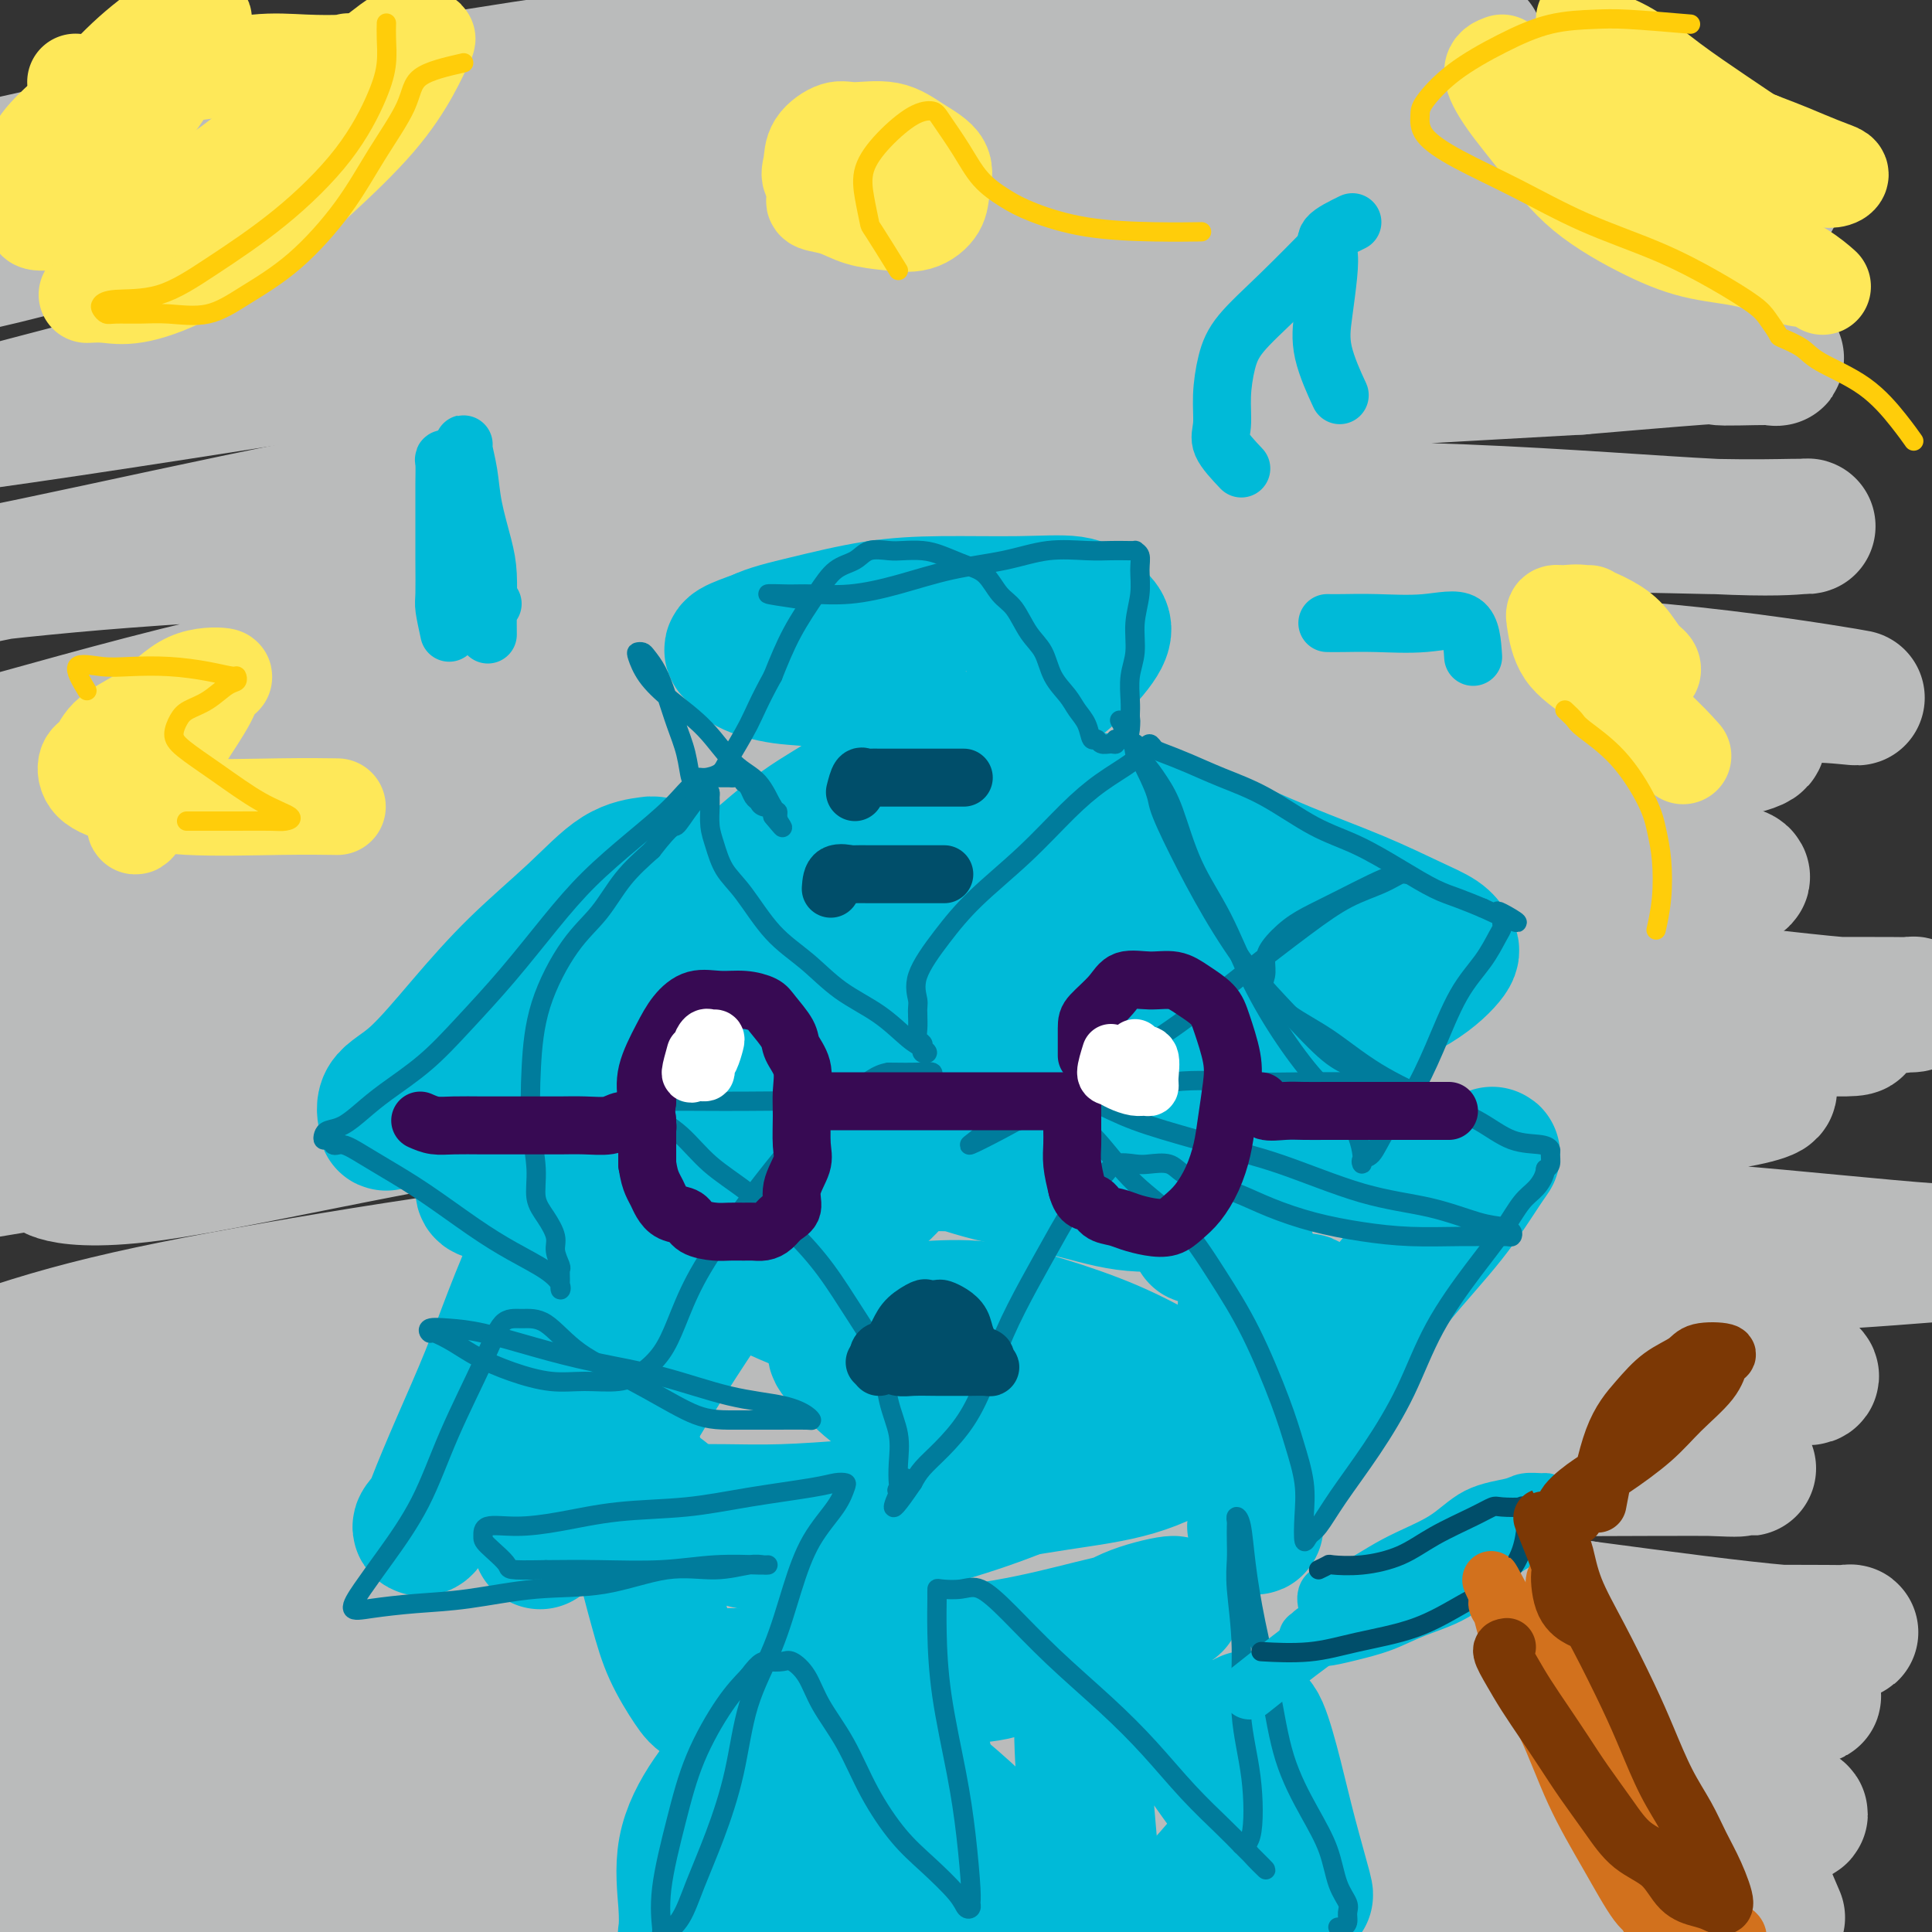 <svg viewBox='0 0 400 400' version='1.1' xmlns='http://www.w3.org/2000/svg' xmlns:xlink='http://www.w3.org/1999/xlink'><rect x="0" y="0" width="400" height="400" fill="#333333" stroke="none"/><g fill='none' stroke='#BABBBB' stroke-width='28' stroke-linecap='round' stroke-linejoin='round'><path d='M368,397c-1.763,-4.113 -3.526,-8.227 -4,-10c-0.474,-1.773 0.341,-1.207 0,-1c-0.341,0.207 -1.839,0.055 -3,0c-1.161,-0.055 -1.985,-0.012 -7,0c-5.015,0.012 -14.220,-0.008 -26,0c-11.780,0.008 -26.136,0.042 -40,0c-13.864,-0.042 -27.238,-0.161 -42,0c-14.762,0.161 -30.914,0.603 -47,2c-16.086,1.397 -32.108,3.749 -48,6c-15.892,2.251 -31.655,4.400 -47,7c-15.345,2.600 -30.274,5.650 -45,9c-14.726,3.350 -29.251,7.001 -42,10c-12.749,2.999 -23.722,5.347 -32,7c-8.278,1.653 -13.862,2.612 -17,3c-3.138,0.388 -3.830,0.207 -4,0c-0.170,-0.207 0.181,-0.438 1,-1c0.819,-0.562 2.105,-1.453 8,-3c5.895,-1.547 16.399,-3.749 28,-6c11.601,-2.251 24.298,-4.549 38,-7c13.702,-2.451 28.408,-5.053 45,-7c16.592,-1.947 35.068,-3.239 52,-5c16.932,-1.761 32.320,-3.989 48,-5c15.680,-1.011 31.654,-0.803 46,-1c14.346,-0.197 27.065,-0.800 39,-1c11.935,-0.200 23.087,0.003 33,0c9.913,-0.003 18.589,-0.210 26,0c7.411,0.210 13.558,0.838 17,1c3.442,0.162 4.180,-0.142 5,0c0.820,0.142 1.721,0.731 -2,0c-3.721,-0.731 -12.063,-2.780 -24,-5c-11.937,-2.220 -27.468,-4.610 -43,-7'/><path d='M281,383c-18.826,-2.887 -31.392,-4.104 -46,-5c-14.608,-0.896 -31.257,-1.472 -49,-2c-17.743,-0.528 -36.579,-1.006 -54,-1c-17.421,0.006 -33.428,0.498 -47,1c-13.572,0.502 -24.708,1.013 -35,2c-10.292,0.987 -19.740,2.449 -27,4c-7.260,1.551 -12.334,3.190 -15,4c-2.666,0.810 -2.926,0.791 -4,1c-1.074,0.209 -2.963,0.646 0,1c2.963,0.354 10.777,0.623 22,0c11.223,-0.623 25.854,-2.139 42,-4c16.146,-1.861 33.807,-4.066 54,-6c20.193,-1.934 42.917,-3.598 64,-5c21.083,-1.402 40.525,-2.541 59,-3c18.475,-0.459 35.983,-0.239 52,0c16.017,0.239 30.541,0.498 42,1c11.459,0.502 19.852,1.249 25,2c5.148,0.751 7.051,1.507 8,2c0.949,0.493 0.944,0.721 0,1c-0.944,0.279 -2.826,0.607 -13,0c-10.174,-0.607 -28.640,-2.149 -47,-4c-18.360,-1.851 -36.615,-4.010 -56,-5c-19.385,-0.990 -39.902,-0.811 -61,-1c-21.098,-0.189 -42.778,-0.747 -63,0c-20.222,0.747 -38.986,2.800 -55,5c-16.014,2.200 -29.278,4.547 -43,7c-13.722,2.453 -27.904,5.011 -37,7c-9.096,1.989 -13.108,3.409 -15,4c-1.892,0.591 -1.663,0.351 -1,1c0.663,0.649 1.761,2.185 11,1c9.239,-1.185 26.620,-5.093 44,-9'/><path d='M36,382c16.497,-2.926 35.739,-5.740 56,-9c20.261,-3.260 41.540,-6.965 64,-10c22.460,-3.035 46.102,-5.400 68,-7c21.898,-1.600 42.052,-2.433 60,-3c17.948,-0.567 33.691,-0.867 47,-1c13.309,-0.133 24.184,-0.101 31,0c6.816,0.101 9.574,0.269 11,0c1.426,-0.269 1.520,-0.975 2,-1c0.480,-0.025 1.345,0.633 -2,0c-3.345,-0.633 -10.900,-2.555 -26,-4c-15.100,-1.445 -37.745,-2.412 -59,-3c-21.255,-0.588 -41.119,-0.799 -62,-1c-20.881,-0.201 -42.779,-0.394 -64,0c-21.221,0.394 -41.764,1.375 -60,3c-18.236,1.625 -34.163,3.895 -49,6c-14.837,2.105 -28.583,4.047 -40,6c-11.417,1.953 -20.506,3.919 -26,6c-5.494,2.081 -7.394,4.278 -9,5c-1.606,0.722 -2.918,-0.032 2,0c4.918,0.032 16.067,0.848 30,-1c13.933,-1.848 30.650,-6.362 49,-10c18.350,-3.638 38.333,-6.400 60,-9c21.667,-2.600 45.016,-5.036 68,-7c22.984,-1.964 45.602,-3.454 67,-4c21.398,-0.546 41.577,-0.147 59,0c17.423,0.147 32.090,0.043 43,0c10.910,-0.043 18.061,-0.025 22,0c3.939,0.025 4.664,0.058 5,0c0.336,-0.058 0.283,-0.208 -1,0c-1.283,0.208 -3.795,0.774 -13,0c-9.205,-0.774 -25.102,-2.887 -41,-5'/><path d='M328,333c-18.151,-1.571 -36.028,-2.998 -55,-4c-18.972,-1.002 -39.038,-1.581 -59,-2c-19.962,-0.419 -39.821,-0.680 -59,-1c-19.179,-0.320 -37.679,-0.699 -55,0c-17.321,0.699 -33.464,2.476 -48,4c-14.536,1.524 -27.464,2.796 -38,4c-10.536,1.204 -18.679,2.339 -24,3c-5.321,0.661 -7.821,0.847 -8,1c-0.179,0.153 1.961,0.273 4,0c2.039,-0.273 3.976,-0.940 13,-3c9.024,-2.060 25.136,-5.512 41,-9c15.864,-3.488 31.482,-7.012 50,-10c18.518,-2.988 39.938,-5.442 61,-7c21.062,-1.558 41.766,-2.221 62,-3c20.234,-0.779 40.000,-1.673 57,-2c17.000,-0.327 31.235,-0.088 43,0c11.765,0.088 21.058,0.025 28,0c6.942,-0.025 11.531,-0.013 15,0c3.469,0.013 5.817,0.025 6,0c0.183,-0.025 -1.798,-0.087 -2,0c-0.202,0.087 1.374,0.324 -6,0c-7.374,-0.324 -23.697,-1.207 -41,-2c-17.303,-0.793 -35.584,-1.494 -56,-2c-20.416,-0.506 -42.967,-0.817 -66,-1c-23.033,-0.183 -46.548,-0.238 -69,1c-22.452,1.238 -43.842,3.768 -63,6c-19.158,2.232 -36.084,4.165 -50,6c-13.916,1.835 -24.824,3.571 -33,5c-8.176,1.429 -13.622,2.551 -14,3c-0.378,0.449 4.311,0.224 9,0'/><path d='M-29,320c3.030,-0.171 6.104,-0.598 18,-3c11.896,-2.402 32.613,-6.780 53,-10c20.387,-3.220 40.443,-5.283 63,-8c22.557,-2.717 47.616,-6.088 72,-8c24.384,-1.912 48.092,-2.367 70,-3c21.908,-0.633 42.017,-1.445 59,-2c16.983,-0.555 30.842,-0.851 41,-1c10.158,-0.149 16.617,-0.149 21,0c4.383,0.149 6.690,0.447 7,0c0.310,-0.447 -1.377,-1.641 -9,-3c-7.623,-1.359 -21.181,-2.884 -38,-4c-16.819,-1.116 -36.899,-1.823 -57,-2c-20.101,-0.177 -40.224,0.176 -61,0c-20.776,-0.176 -42.204,-0.881 -62,0c-19.796,0.881 -37.960,3.347 -54,5c-16.040,1.653 -29.956,2.491 -41,4c-11.044,1.509 -19.215,3.689 -25,5c-5.785,1.311 -9.185,1.754 -11,2c-1.815,0.246 -2.044,0.295 0,1c2.044,0.705 6.360,2.068 17,1c10.640,-1.068 27.603,-4.565 45,-8c17.397,-3.435 35.227,-6.807 56,-10c20.773,-3.193 44.490,-6.208 68,-8c23.510,-1.792 46.812,-2.361 70,-3c23.188,-0.639 46.260,-1.348 65,-2c18.740,-0.652 33.147,-1.247 45,-2c11.853,-0.753 21.153,-1.664 28,-2c6.847,-0.336 11.242,-0.096 9,0c-2.242,0.096 -11.121,0.048 -20,0'/><path d='M400,259c-10.718,-0.744 -27.513,-2.604 -45,-4c-17.487,-1.396 -35.665,-2.330 -56,-3c-20.335,-0.670 -42.827,-1.078 -65,-1c-22.173,0.078 -44.026,0.642 -65,2c-20.974,1.358 -41.067,3.508 -60,6c-18.933,2.492 -36.704,5.324 -52,8c-15.296,2.676 -28.116,5.196 -39,8c-10.884,2.804 -19.830,5.892 -25,8c-5.170,2.108 -6.562,3.235 -8,4c-1.438,0.765 -2.921,1.169 2,1c4.921,-0.169 16.247,-0.910 30,-4c13.753,-3.090 29.932,-8.529 47,-13c17.068,-4.471 35.025,-7.975 55,-12c19.975,-4.025 41.967,-8.573 63,-12c21.033,-3.427 41.105,-5.734 61,-8c19.895,-2.266 39.612,-4.491 56,-6c16.388,-1.509 29.447,-2.301 39,-3c9.553,-0.699 15.601,-1.303 20,-2c4.399,-0.697 7.148,-1.486 8,-2c0.852,-0.514 -0.194,-0.753 0,-1c0.194,-0.247 1.627,-0.502 -3,-1c-4.627,-0.498 -15.313,-1.238 -32,-2c-16.687,-0.762 -39.373,-1.546 -62,-2c-22.627,-0.454 -45.193,-0.576 -68,0c-22.807,0.576 -45.854,1.852 -69,4c-23.146,2.148 -46.391,5.168 -67,8c-20.609,2.832 -38.580,5.477 -54,8c-15.420,2.523 -28.288,4.924 -39,6c-10.712,1.076 -19.269,0.828 -24,1c-4.731,0.172 -5.638,0.763 -5,1c0.638,0.237 2.819,0.118 5,0'/><path d='M-52,248c7.617,-1.507 24.159,-5.273 43,-9c18.841,-3.727 39.981,-7.415 63,-11c23.019,-3.585 47.916,-7.066 73,-10c25.084,-2.934 50.356,-5.322 75,-7c24.644,-1.678 48.659,-2.645 71,-3c22.341,-0.355 43.008,-0.096 60,0c16.992,0.096 30.309,0.029 40,0c9.691,-0.029 15.755,-0.021 19,0c3.245,0.021 3.672,0.055 4,0c0.328,-0.055 0.557,-0.201 -1,0c-1.557,0.201 -4.899,0.748 -14,0c-9.101,-0.748 -23.961,-2.790 -41,-4c-17.039,-1.210 -36.256,-1.588 -56,-2c-19.744,-0.412 -40.015,-0.859 -62,0c-21.985,0.859 -45.686,3.025 -67,6c-21.314,2.975 -40.242,6.761 -57,10c-16.758,3.239 -31.345,5.933 -44,9c-12.655,3.067 -23.378,6.509 -30,9c-6.622,2.491 -9.145,4.033 -11,5c-1.855,0.967 -3.043,1.359 -1,2c2.043,0.641 7.319,1.532 19,0c11.681,-1.532 29.769,-5.486 48,-9c18.231,-3.514 36.607,-6.587 57,-9c20.393,-2.413 42.805,-4.164 65,-6c22.195,-1.836 44.174,-3.755 65,-5c20.826,-1.245 40.500,-1.814 57,-2c16.500,-0.186 29.825,0.012 39,0c9.175,-0.012 14.201,-0.234 18,0c3.799,0.234 6.371,0.924 2,1c-4.371,0.076 -15.686,-0.462 -27,-1'/><path d='M355,212c-12.851,-0.794 -32.479,-2.780 -53,-4c-20.521,-1.220 -41.937,-1.675 -65,-2c-23.063,-0.325 -47.774,-0.518 -71,0c-23.226,0.518 -44.968,1.749 -66,4c-21.032,2.251 -41.355,5.522 -57,8c-15.645,2.478 -26.613,4.162 -36,6c-9.387,1.838 -17.194,3.830 -21,5c-3.806,1.170 -3.613,1.520 -3,2c0.613,0.480 1.645,1.091 11,-1c9.355,-2.091 27.031,-6.883 47,-12c19.969,-5.117 42.229,-10.558 64,-15c21.771,-4.442 43.052,-7.885 65,-11c21.948,-3.115 44.565,-5.904 65,-8c20.435,-2.096 38.690,-3.500 54,-4c15.310,-0.500 27.675,-0.095 38,0c10.325,0.095 18.611,-0.118 24,0c5.389,0.118 7.881,0.568 9,1c1.119,0.432 0.864,0.848 0,1c-0.864,0.152 -2.335,0.041 -13,0c-10.665,-0.041 -30.522,-0.011 -50,0c-19.478,0.011 -38.577,0.004 -60,0c-21.423,-0.004 -45.170,-0.006 -69,1c-23.830,1.006 -47.743,3.019 -69,5c-21.257,1.981 -39.859,3.932 -56,6c-16.141,2.068 -29.820,4.255 -41,6c-11.180,1.745 -19.862,3.049 -25,4c-5.138,0.951 -6.733,1.551 -8,2c-1.267,0.449 -2.206,0.749 3,0c5.206,-0.749 16.555,-2.548 31,-6c14.445,-3.452 31.984,-8.558 51,-13c19.016,-4.442 39.508,-8.221 60,-12'/><path d='M114,175c33.577,-6.367 45.020,-6.783 63,-8c17.980,-1.217 42.499,-3.233 64,-5c21.501,-1.767 39.986,-3.283 56,-4c16.014,-0.717 29.558,-0.634 40,-1c10.442,-0.366 17.783,-1.180 22,-2c4.217,-0.820 5.309,-1.644 5,-2c-0.309,-0.356 -2.021,-0.242 -3,0c-0.979,0.242 -1.226,0.614 -10,0c-8.774,-0.614 -26.077,-2.213 -45,-3c-18.923,-0.787 -39.467,-0.763 -60,-1c-20.533,-0.237 -41.055,-0.735 -63,0c-21.945,0.735 -45.313,2.702 -68,5c-22.687,2.298 -44.692,4.928 -62,8c-17.308,3.072 -29.919,6.585 -40,9c-10.081,2.415 -17.632,3.732 -22,5c-4.368,1.268 -5.554,2.487 -7,3c-1.446,0.513 -3.152,0.318 2,0c5.152,-0.318 17.162,-0.761 32,-3c14.838,-2.239 32.504,-6.274 52,-10c19.496,-3.726 40.823,-7.142 65,-10c24.177,-2.858 51.206,-5.159 76,-7c24.794,-1.841 47.354,-3.221 67,-4c19.646,-0.779 36.380,-0.957 51,-1c14.620,-0.043 27.127,0.049 35,0c7.873,-0.049 11.111,-0.239 15,0c3.889,0.239 8.429,0.907 3,0c-5.429,-0.907 -20.826,-3.387 -38,-5c-17.174,-1.613 -36.124,-2.357 -57,-3c-20.876,-0.643 -43.679,-1.184 -68,-1c-24.321,0.184 -50.161,1.092 -76,2'/><path d='M143,137c-35.613,1.542 -52.644,4.897 -72,8c-19.356,3.103 -41.036,5.955 -56,8c-14.964,2.045 -23.210,3.284 -30,4c-6.790,0.716 -12.122,0.910 -13,1c-0.878,0.090 2.699,0.075 6,0c3.301,-0.075 6.327,-0.209 17,-3c10.673,-2.791 28.994,-8.237 49,-13c20.006,-4.763 41.699,-8.842 64,-13c22.301,-4.158 45.212,-8.396 69,-11c23.788,-2.604 48.454,-3.573 72,-5c23.546,-1.427 45.973,-3.311 64,-4c18.027,-0.689 31.653,-0.182 41,0c9.347,0.182 14.416,0.038 17,0c2.584,-0.038 2.685,0.029 3,0c0.315,-0.029 0.844,-0.153 -1,0c-1.844,0.153 -6.062,0.582 -18,0c-11.938,-0.582 -31.596,-2.176 -52,-3c-20.404,-0.824 -41.555,-0.877 -66,-1c-24.445,-0.123 -52.184,-0.314 -79,1c-26.816,1.314 -52.709,4.134 -75,6c-22.291,1.866 -40.979,2.779 -57,4c-16.021,1.221 -29.376,2.751 -40,4c-10.624,1.249 -18.516,2.216 -23,3c-4.484,0.784 -5.559,1.385 -6,2c-0.441,0.615 -0.250,1.243 8,0c8.250,-1.243 24.557,-4.356 42,-8c17.443,-3.644 36.022,-7.819 57,-12c20.978,-4.181 44.355,-8.368 69,-12c24.645,-3.632 50.558,-6.709 75,-9c24.442,-2.291 47.412,-3.798 67,-5c19.588,-1.202 35.794,-2.101 52,-3'/><path d='M327,76c35.993,-3.075 28.977,-2.261 29,-2c0.023,0.261 7.085,-0.031 10,0c2.915,0.031 1.684,0.386 1,0c-0.684,-0.386 -0.821,-1.511 -8,-3c-7.179,-1.489 -21.401,-3.342 -38,-5c-16.599,-1.658 -35.575,-3.123 -57,-4c-21.425,-0.877 -45.297,-1.168 -70,0c-24.703,1.168 -50.236,3.793 -75,7c-24.764,3.207 -48.760,6.995 -68,10c-19.240,3.005 -33.724,5.227 -46,7c-12.276,1.773 -22.345,3.097 -28,4c-5.655,0.903 -6.897,1.386 -8,2c-1.103,0.614 -2.066,1.361 4,0c6.066,-1.361 19.160,-4.828 35,-9c15.840,-4.172 34.424,-9.047 55,-13c20.576,-3.953 43.143,-6.984 67,-10c23.857,-3.016 49.006,-6.016 73,-8c23.994,-1.984 46.835,-2.953 68,-4c21.165,-1.047 40.654,-2.171 55,-3c14.346,-0.829 23.550,-1.363 30,-2c6.450,-0.637 10.145,-1.378 11,-2c0.855,-0.622 -1.131,-1.126 -6,-2c-4.869,-0.874 -12.620,-2.119 -26,-3c-13.380,-0.881 -32.390,-1.398 -53,-2c-20.610,-0.602 -42.822,-1.289 -66,-1c-23.178,0.289 -47.324,1.555 -70,3c-22.676,1.445 -43.882,3.068 -62,5c-18.118,1.932 -33.147,4.174 -46,6c-12.853,1.826 -23.529,3.236 -31,4c-7.471,0.764 -11.735,0.882 -16,1'/><path d='M-9,52c-16.555,2.311 -11.443,2.587 -8,3c3.443,0.413 5.217,0.962 14,-1c8.783,-1.962 24.576,-6.436 40,-10c15.424,-3.564 30.481,-6.218 47,-9c16.519,-2.782 34.501,-5.691 52,-8c17.499,-2.309 34.515,-4.016 51,-6c16.485,-1.984 32.441,-4.244 47,-6c14.559,-1.756 27.723,-3.010 38,-4c10.277,-0.990 17.669,-1.718 23,-2c5.331,-0.282 8.603,-0.117 10,0c1.397,0.117 0.921,0.186 -5,0c-5.921,-0.186 -17.287,-0.627 -31,-1c-13.713,-0.373 -29.774,-0.676 -48,-1c-18.226,-0.324 -38.616,-0.667 -61,1c-22.384,1.667 -46.760,5.344 -69,9c-22.240,3.656 -42.343,7.289 -61,11c-18.657,3.711 -35.869,7.499 -48,11c-12.131,3.501 -19.180,6.715 -22,8c-2.820,1.285 -1.410,0.643 0,0'/></g>
<g fill='none' stroke='#00BAD8' stroke-width='28' stroke-linecap='round' stroke-linejoin='round'><path d='M143,180c-2.862,-0.408 -5.724,-0.817 -7,-1c-1.276,-0.183 -0.966,-0.141 -2,0c-1.034,0.141 -3.411,0.379 -6,2c-2.589,1.621 -5.388,4.624 -9,8c-3.612,3.376 -8.035,7.126 -12,11c-3.965,3.874 -7.471,7.873 -11,12c-3.529,4.127 -7.082,8.381 -10,11c-2.918,2.619 -5.200,3.604 -6,5c-0.800,1.396 -0.118,3.204 0,4c0.118,0.796 -0.327,0.580 0,0c0.327,-0.580 1.427,-1.523 4,-3c2.573,-1.477 6.620,-3.488 11,-6c4.380,-2.512 9.092,-5.524 14,-9c4.908,-3.476 10.010,-7.416 15,-11c4.990,-3.584 9.867,-6.811 14,-10c4.133,-3.189 7.521,-6.338 10,-8c2.479,-1.662 4.050,-1.836 5,-2c0.950,-0.164 1.279,-0.319 1,0c-0.279,0.319 -1.164,1.112 -2,2c-0.836,0.888 -1.621,1.870 -4,4c-2.379,2.130 -6.353,5.409 -10,9c-3.647,3.591 -6.967,7.495 -11,12c-4.033,4.505 -8.778,9.613 -13,14c-4.222,4.387 -7.920,8.054 -10,11c-2.080,2.946 -2.543,5.171 -3,7c-0.457,1.829 -0.910,3.261 -1,4c-0.090,0.739 0.182,0.786 1,1c0.818,0.214 2.182,0.596 5,1c2.818,0.404 7.091,0.830 11,1c3.909,0.170 7.455,0.085 11,0'/><path d='M128,249c6.199,0.463 7.698,0.121 10,0c2.302,-0.121 5.409,-0.021 7,0c1.591,0.021 1.668,-0.036 2,0c0.332,0.036 0.919,0.166 1,0c0.081,-0.166 -0.342,-0.628 -1,-1c-0.658,-0.372 -1.549,-0.654 -3,-2c-1.451,-1.346 -3.460,-3.758 -5,-6c-1.540,-2.242 -2.610,-4.316 -4,-7c-1.390,-2.684 -3.101,-5.978 -4,-9c-0.899,-3.022 -0.986,-5.771 -1,-9c-0.014,-3.229 0.045,-6.939 1,-10c0.955,-3.061 2.805,-5.475 5,-8c2.195,-2.525 4.736,-5.162 8,-8c3.264,-2.838 7.253,-5.877 11,-9c3.747,-3.123 7.252,-6.331 11,-9c3.748,-2.669 7.739,-4.801 11,-7c3.261,-2.199 5.792,-4.465 8,-6c2.208,-1.535 4.093,-2.339 5,-3c0.907,-0.661 0.837,-1.179 1,-2c0.163,-0.821 0.560,-1.945 0,-3c-0.560,-1.055 -2.076,-2.040 -4,-3c-1.924,-0.960 -4.256,-1.896 -7,-3c-2.744,-1.104 -5.901,-2.376 -9,-3c-3.099,-0.624 -6.141,-0.600 -9,-1c-2.859,-0.400 -5.537,-1.223 -7,-2c-1.463,-0.777 -1.712,-1.507 -2,-2c-0.288,-0.493 -0.616,-0.748 -1,-1c-0.384,-0.252 -0.824,-0.501 0,-1c0.824,-0.499 2.912,-1.250 5,-2'/><path d='M157,132c2.204,-1.133 5.713,-1.965 10,-3c4.287,-1.035 9.351,-2.271 14,-3c4.649,-0.729 8.884,-0.950 14,-1c5.116,-0.050 11.111,0.070 16,0c4.889,-0.070 8.670,-0.329 11,0c2.330,0.329 3.210,1.247 4,2c0.790,0.753 1.489,1.342 2,2c0.511,0.658 0.833,1.385 0,3c-0.833,1.615 -2.821,4.118 -6,7c-3.179,2.882 -7.548,6.143 -12,10c-4.452,3.857 -8.988,8.312 -13,12c-4.012,3.688 -7.501,6.611 -10,9c-2.499,2.389 -4.009,4.244 -5,6c-0.991,1.756 -1.465,3.412 -2,5c-0.535,1.588 -1.133,3.109 0,5c1.133,1.891 3.995,4.152 7,6c3.005,1.848 6.152,3.285 9,4c2.848,0.715 5.398,0.710 8,1c2.602,0.290 5.257,0.875 7,1c1.743,0.125 2.573,-0.211 2,0c-0.573,0.211 -2.550,0.968 -5,2c-2.450,1.032 -5.372,2.338 -9,4c-3.628,1.662 -7.963,3.678 -13,6c-5.037,2.322 -10.776,4.948 -16,7c-5.224,2.052 -9.933,3.531 -14,5c-4.067,1.469 -7.492,2.930 -10,4c-2.508,1.070 -4.098,1.750 -5,2c-0.902,0.250 -1.115,0.072 -1,0c0.115,-0.072 0.557,-0.036 1,0'/><path d='M141,228c-10.740,4.758 -2.589,1.654 2,0c4.589,-1.654 5.617,-1.856 8,-3c2.383,-1.144 6.123,-3.229 10,-6c3.877,-2.771 7.892,-6.229 12,-10c4.108,-3.771 8.311,-7.855 12,-12c3.689,-4.145 6.865,-8.351 10,-12c3.135,-3.649 6.229,-6.743 8,-9c1.771,-2.257 2.220,-3.678 3,-5c0.780,-1.322 1.892,-2.545 3,-4c1.108,-1.455 2.213,-3.143 3,-4c0.787,-0.857 1.254,-0.883 2,-1c0.746,-0.117 1.769,-0.324 3,0c1.231,0.324 2.671,1.179 4,2c1.329,0.821 2.546,1.609 4,3c1.454,1.391 3.144,3.386 6,5c2.856,1.614 6.877,2.846 11,4c4.123,1.154 8.348,2.231 13,4c4.652,1.769 9.731,4.229 14,6c4.269,1.771 7.730,2.853 10,4c2.270,1.147 3.350,2.358 4,3c0.650,0.642 0.870,0.715 1,1c0.130,0.285 0.171,0.783 0,1c-0.171,0.217 -0.554,0.153 -2,0c-1.446,-0.153 -3.956,-0.397 -7,-1c-3.044,-0.603 -6.621,-1.567 -10,-3c-3.379,-1.433 -6.559,-3.337 -10,-5c-3.441,-1.663 -7.143,-3.087 -11,-5c-3.857,-1.913 -7.869,-4.317 -11,-6c-3.131,-1.683 -5.381,-2.645 -7,-4c-1.619,-1.355 -2.605,-3.101 -3,-4c-0.395,-0.899 -0.197,-0.949 0,-1'/><path d='M223,166c-0.719,-1.043 -1.018,-1.152 0,-1c1.018,0.152 3.352,0.563 6,1c2.648,0.437 5.610,0.900 9,2c3.390,1.100 7.209,2.836 12,5c4.791,2.164 10.554,4.755 16,7c5.446,2.245 10.574,4.146 15,6c4.426,1.854 8.151,3.663 11,5c2.849,1.337 4.823,2.201 6,3c1.177,0.799 1.556,1.533 2,2c0.444,0.467 0.951,0.667 0,2c-0.951,1.333 -3.360,3.799 -7,6c-3.640,2.201 -8.510,4.137 -13,6c-4.490,1.863 -8.601,3.651 -13,5c-4.399,1.349 -9.088,2.258 -13,3c-3.912,0.742 -7.048,1.317 -10,2c-2.952,0.683 -5.719,1.474 -8,2c-2.281,0.526 -4.076,0.788 -5,1c-0.924,0.212 -0.976,0.374 -1,0c-0.024,-0.374 -0.020,-1.285 0,-3c0.020,-1.715 0.058,-4.233 0,-8c-0.058,-3.767 -0.210,-8.782 0,-13c0.210,-4.218 0.782,-7.638 1,-11c0.218,-3.362 0.081,-6.664 0,-9c-0.081,-2.336 -0.108,-3.706 -1,-5c-0.892,-1.294 -2.651,-2.513 -4,-3c-1.349,-0.487 -2.290,-0.241 -4,0c-1.710,0.241 -4.190,0.477 -7,2c-2.810,1.523 -5.949,4.333 -9,7c-3.051,2.667 -6.015,5.191 -8,7c-1.985,1.809 -2.993,2.905 -4,4'/><path d='M194,191c-3.519,2.994 -1.816,1.481 0,1c1.816,-0.481 3.743,0.072 7,0c3.257,-0.072 7.842,-0.767 12,-1c4.158,-0.233 7.890,-0.004 13,0c5.110,0.004 11.600,-0.216 18,0c6.400,0.216 12.710,0.867 18,2c5.290,1.133 9.558,2.749 13,4c3.442,1.251 6.056,2.137 8,3c1.944,0.863 3.218,1.705 4,2c0.782,0.295 1.073,0.045 1,0c-0.073,-0.045 -0.508,0.114 -1,0c-0.492,-0.114 -1.039,-0.502 -2,0c-0.961,0.502 -2.335,1.893 -4,4c-1.665,2.107 -3.619,4.928 -6,8c-2.381,3.072 -5.188,6.393 -8,11c-2.812,4.607 -5.629,10.500 -8,15c-2.371,4.500 -4.298,7.607 -6,10c-1.702,2.393 -3.180,4.071 -4,5c-0.820,0.929 -0.982,1.109 -1,1c-0.018,-0.109 0.107,-0.508 0,-1c-0.107,-0.492 -0.446,-1.078 2,-4c2.446,-2.922 7.675,-8.179 12,-13c4.325,-4.821 7.744,-9.204 11,-13c3.256,-3.796 6.348,-7.003 8,-9c1.652,-1.997 1.866,-2.783 2,-3c0.134,-0.217 0.190,0.134 -1,0c-1.190,-0.134 -3.626,-0.753 -7,-1c-3.374,-0.247 -7.687,-0.124 -12,0'/><path d='M263,212c-5.125,-0.054 -7.936,0.312 -12,1c-4.064,0.688 -9.380,1.698 -14,2c-4.620,0.302 -8.544,-0.104 -12,0c-3.456,0.104 -6.443,0.719 -9,1c-2.557,0.281 -4.685,0.227 -6,0c-1.315,-0.227 -1.816,-0.628 -2,-1c-0.184,-0.372 -0.051,-0.715 0,-1c0.051,-0.285 0.020,-0.511 0,-1c-0.020,-0.489 -0.030,-1.241 -1,0c-0.970,1.241 -2.899,4.476 -5,8c-2.101,3.524 -4.374,7.337 -7,11c-2.626,3.663 -5.605,7.176 -8,10c-2.395,2.824 -4.207,4.961 -6,6c-1.793,1.039 -3.566,0.982 -5,1c-1.434,0.018 -2.528,0.112 -3,-3c-0.472,-3.112 -0.322,-9.430 0,-16c0.322,-6.570 0.817,-13.391 2,-20c1.183,-6.609 3.055,-13.005 4,-18c0.945,-4.995 0.965,-8.587 1,-11c0.035,-2.413 0.087,-3.645 -1,-4c-1.087,-0.355 -3.313,0.169 -6,0c-2.687,-0.169 -5.837,-1.029 -9,0c-3.163,1.029 -6.340,3.946 -10,7c-3.660,3.054 -7.804,6.243 -12,10c-4.196,3.757 -8.446,8.081 -12,12c-3.554,3.919 -6.414,7.434 -8,10c-1.586,2.566 -1.899,4.183 -2,5c-0.101,0.817 0.011,0.835 0,1c-0.011,0.165 -0.146,0.476 2,0c2.146,-0.476 6.573,-1.738 11,-3'/><path d='M133,219c4.305,-1.698 8.567,-4.941 13,-8c4.433,-3.059 9.037,-5.932 13,-9c3.963,-3.068 7.286,-6.330 10,-9c2.714,-2.670 4.820,-4.749 6,-6c1.180,-1.251 1.433,-1.676 1,-1c-0.433,0.676 -1.553,2.452 -4,5c-2.447,2.548 -6.221,5.867 -10,10c-3.779,4.133 -7.561,9.079 -11,14c-3.439,4.921 -6.534,9.818 -9,14c-2.466,4.182 -4.304,7.649 -5,10c-0.696,2.351 -0.249,3.587 0,4c0.249,0.413 0.302,0.004 2,0c1.698,-0.004 5.042,0.397 9,0c3.958,-0.397 8.529,-1.592 14,-2c5.471,-0.408 11.843,-0.028 18,0c6.157,0.028 12.098,-0.294 18,0c5.902,0.294 11.763,1.206 17,2c5.237,0.794 9.850,1.469 14,2c4.150,0.531 7.837,0.916 11,1c3.163,0.084 5.800,-0.133 8,0c2.200,0.133 3.961,0.615 5,1c1.039,0.385 1.354,0.674 0,1c-1.354,0.326 -4.379,0.691 -8,1c-3.621,0.309 -7.840,0.563 -12,0c-4.160,-0.563 -8.261,-1.944 -13,-3c-4.739,-1.056 -10.115,-1.786 -15,-3c-4.885,-1.214 -9.278,-2.913 -14,-4c-4.722,-1.087 -9.771,-1.562 -14,-2c-4.229,-0.438 -7.637,-0.839 -11,-1c-3.363,-0.161 -6.682,-0.080 -10,0'/><path d='M156,236c-7.126,-0.323 -7.442,0.371 -9,1c-1.558,0.629 -4.360,1.193 -7,2c-2.640,0.807 -5.118,1.858 -7,3c-1.882,1.142 -3.167,2.376 -5,3c-1.833,0.624 -4.215,0.640 -6,1c-1.785,0.360 -2.972,1.065 -4,2c-1.028,0.935 -1.897,2.099 -3,4c-1.103,1.901 -2.438,4.538 -4,8c-1.562,3.462 -3.349,7.747 -5,12c-1.651,4.253 -3.165,8.472 -5,13c-1.835,4.528 -3.989,9.365 -6,14c-2.011,4.635 -3.878,9.068 -5,12c-1.122,2.932 -1.498,4.362 -2,5c-0.502,0.638 -1.130,0.484 -1,0c0.130,-0.484 1.016,-1.296 3,-4c1.984,-2.704 5.065,-7.298 9,-12c3.935,-4.702 8.725,-9.512 14,-15c5.275,-5.488 11.035,-11.655 16,-17c4.965,-5.345 9.136,-9.869 13,-13c3.864,-3.131 7.421,-4.868 10,-6c2.579,-1.132 4.179,-1.660 5,-2c0.821,-0.340 0.864,-0.493 1,0c0.136,0.493 0.367,1.633 0,2c-0.367,0.367 -1.331,-0.039 -3,2c-1.669,2.039 -4.041,6.522 -7,11c-2.959,4.478 -6.503,8.951 -10,14c-3.497,5.049 -6.948,10.673 -10,16c-3.052,5.327 -5.706,10.357 -8,14c-2.294,3.643 -4.227,5.898 -5,7c-0.773,1.102 -0.387,1.051 0,1'/><path d='M115,314c-6.461,10.370 -1.612,2.796 2,-2c3.612,-4.796 5.987,-6.815 9,-11c3.013,-4.185 6.664,-10.537 10,-16c3.336,-5.463 6.359,-10.038 9,-14c2.641,-3.962 4.902,-7.310 6,-10c1.098,-2.690 1.035,-4.721 1,-6c-0.035,-1.279 -0.041,-1.807 0,-2c0.041,-0.193 0.130,-0.050 -1,0c-1.130,0.050 -3.478,0.007 -5,0c-1.522,-0.007 -2.217,0.021 -3,0c-0.783,-0.021 -1.654,-0.090 -2,0c-0.346,0.090 -0.169,0.340 0,1c0.169,0.660 0.328,1.730 1,3c0.672,1.270 1.856,2.741 4,4c2.144,1.259 5.247,2.308 9,4c3.753,1.692 8.157,4.028 14,6c5.843,1.972 13.126,3.578 21,5c7.874,1.422 16.341,2.658 24,4c7.659,1.342 14.511,2.789 20,4c5.489,1.211 9.614,2.185 13,3c3.386,0.815 6.031,1.473 8,2c1.969,0.527 3.261,0.925 4,1c0.739,0.075 0.923,-0.174 0,0c-0.923,0.174 -2.955,0.771 -6,0c-3.045,-0.771 -7.103,-2.911 -11,-5c-3.897,-2.089 -7.632,-4.127 -12,-6c-4.368,-1.873 -9.368,-3.581 -14,-5c-4.632,-1.419 -8.895,-2.548 -13,-3c-4.105,-0.452 -8.053,-0.226 -12,0'/><path d='M191,271c-5.381,-0.621 -6.333,-0.672 -8,0c-1.667,0.672 -4.048,2.067 -6,3c-1.952,0.933 -3.476,1.403 -4,2c-0.524,0.597 -0.047,1.319 0,2c0.047,0.681 -0.336,1.319 0,2c0.336,0.681 1.389,1.405 3,3c1.611,1.595 3.778,4.062 7,6c3.222,1.938 7.497,3.348 12,5c4.503,1.652 9.234,3.546 13,5c3.766,1.454 6.567,2.467 9,3c2.433,0.533 4.499,0.587 5,1c0.501,0.413 -0.564,1.186 -3,2c-2.436,0.814 -6.243,1.668 -11,3c-4.757,1.332 -10.463,3.143 -16,4c-5.537,0.857 -10.906,0.762 -16,1c-5.094,0.238 -9.914,0.810 -14,1c-4.086,0.190 -7.436,-0.002 -10,0c-2.564,0.002 -4.340,0.196 -6,0c-1.660,-0.196 -3.203,-0.784 -4,-1c-0.797,-0.216 -0.847,-0.060 -1,0c-0.153,0.060 -0.410,0.025 1,0c1.410,-0.025 4.488,-0.041 8,0c3.512,0.041 7.459,0.137 12,0c4.541,-0.137 9.676,-0.508 16,-1c6.324,-0.492 13.835,-1.104 21,-2c7.165,-0.896 13.982,-2.075 20,-3c6.018,-0.925 11.236,-1.595 16,-3c4.764,-1.405 9.076,-3.544 12,-6c2.924,-2.456 4.462,-5.228 6,-8'/><path d='M253,290c1.791,-3.191 3.269,-7.169 4,-11c0.731,-3.831 0.714,-7.516 1,-11c0.286,-3.484 0.875,-6.765 0,-10c-0.875,-3.235 -3.214,-6.422 -5,-9c-1.786,-2.578 -3.019,-4.548 -4,-6c-0.981,-1.452 -1.709,-2.386 -2,-3c-0.291,-0.614 -0.146,-0.907 0,-1c0.146,-0.093 0.292,0.014 2,0c1.708,-0.014 4.978,-0.150 9,0c4.022,0.150 8.795,0.585 14,1c5.205,0.415 10.842,0.809 16,1c5.158,0.191 9.837,0.180 13,0c3.163,-0.180 4.808,-0.530 6,-1c1.192,-0.470 1.929,-1.059 2,-1c0.071,0.059 -0.524,0.768 -2,3c-1.476,2.232 -3.833,5.988 -7,10c-3.167,4.012 -7.143,8.280 -11,13c-3.857,4.720 -7.594,9.893 -11,15c-3.406,5.107 -6.481,10.148 -9,15c-2.519,4.852 -4.481,9.516 -6,13c-1.519,3.484 -2.595,5.790 -3,7c-0.405,1.210 -0.140,1.326 0,1c0.140,-0.326 0.154,-1.093 0,-2c-0.154,-0.907 -0.475,-1.953 0,-5c0.475,-3.047 1.746,-8.095 3,-13c1.254,-4.905 2.492,-9.667 4,-14c1.508,-4.333 3.288,-8.238 4,-10c0.712,-1.762 0.356,-1.381 0,-1'/><path d='M271,271c0.157,-5.306 -4.949,3.430 -9,8c-4.051,4.570 -7.046,4.974 -11,7c-3.954,2.026 -8.867,5.673 -14,9c-5.133,3.327 -10.487,6.334 -16,9c-5.513,2.666 -11.186,4.992 -17,7c-5.814,2.008 -11.768,3.699 -17,5c-5.232,1.301 -9.742,2.211 -14,3c-4.258,0.789 -8.265,1.457 -13,1c-4.735,-0.457 -10.197,-2.040 -14,-4c-3.803,-1.960 -5.948,-4.299 -8,-6c-2.052,-1.701 -4.013,-2.765 -5,-4c-0.987,-1.235 -1.001,-2.640 -1,-3c0.001,-0.360 0.018,0.326 0,2c-0.018,1.674 -0.072,4.335 0,7c0.072,2.665 0.271,5.333 1,9c0.729,3.667 1.987,8.333 3,12c1.013,3.667 1.782,6.334 3,9c1.218,2.666 2.886,5.332 4,7c1.114,1.668 1.675,2.338 3,3c1.325,0.662 3.413,1.316 6,2c2.587,0.684 5.674,1.399 10,3c4.326,1.601 9.890,4.088 14,6c4.110,1.912 6.765,3.250 9,4c2.235,0.750 4.049,0.911 5,1c0.951,0.089 1.039,0.107 1,0c-0.039,-0.107 -0.206,-0.338 0,-1c0.206,-0.662 0.786,-1.755 0,-3c-0.786,-1.245 -2.939,-2.641 -5,-4c-2.061,-1.359 -4.031,-2.679 -6,-4'/><path d='M180,356c-3.452,-1.788 -6.582,-2.257 -10,-3c-3.418,-0.743 -7.123,-1.758 -10,-2c-2.877,-0.242 -4.924,0.290 -7,0c-2.076,-0.290 -4.181,-1.400 -5,-2c-0.819,-0.600 -0.354,-0.688 0,-1c0.354,-0.312 0.596,-0.848 2,-1c1.404,-0.152 3.970,0.080 7,0c3.030,-0.080 6.524,-0.471 11,-1c4.476,-0.529 9.935,-1.194 17,-2c7.065,-0.806 15.735,-1.753 23,-3c7.265,-1.247 13.123,-2.795 18,-4c4.877,-1.205 8.773,-2.067 12,-3c3.227,-0.933 5.784,-1.939 5,-2c-0.784,-0.061 -4.911,0.821 -8,2c-3.089,1.179 -5.140,2.656 -8,4c-2.860,1.344 -6.529,2.557 -10,4c-3.471,1.443 -6.745,3.117 -10,4c-3.255,0.883 -6.492,0.974 -10,1c-3.508,0.026 -7.289,-0.014 -10,0c-2.711,0.014 -4.353,0.084 -6,0c-1.647,-0.084 -3.300,-0.320 -5,0c-1.700,0.320 -3.447,1.197 -5,2c-1.553,0.803 -2.911,1.532 -4,3c-1.089,1.468 -1.908,3.675 -3,7c-1.092,3.325 -2.455,7.767 -4,12c-1.545,4.233 -3.270,8.258 -5,12c-1.730,3.742 -3.466,7.200 -5,10c-1.534,2.800 -2.867,4.943 -4,6c-1.133,1.057 -2.067,1.029 -3,1'/><path d='M143,400c-1.324,1.307 -1.135,1.075 -1,0c0.135,-1.075 0.214,-2.993 0,-6c-0.214,-3.007 -0.721,-7.103 0,-11c0.721,-3.897 2.671,-7.594 5,-11c2.329,-3.406 5.039,-6.521 8,-9c2.961,-2.479 6.175,-4.323 9,-5c2.825,-0.677 5.260,-0.189 8,0c2.740,0.189 5.784,0.078 8,1c2.216,0.922 3.604,2.875 6,5c2.396,2.125 5.799,4.421 9,7c3.201,2.579 6.200,5.439 9,8c2.800,2.561 5.402,4.821 8,7c2.598,2.179 5.193,4.277 7,6c1.807,1.723 2.825,3.072 4,4c1.175,0.928 2.508,1.434 3,2c0.492,0.566 0.142,1.190 0,1c-0.142,-0.190 -0.076,-1.194 0,-3c0.076,-1.806 0.162,-4.415 0,-8c-0.162,-3.585 -0.573,-8.148 -1,-13c-0.427,-4.852 -0.870,-9.995 -1,-15c-0.130,-5.005 0.054,-9.873 0,-13c-0.054,-3.127 -0.344,-4.513 0,-5c0.344,-0.487 1.324,-0.074 2,0c0.676,0.074 1.049,-0.190 2,0c0.951,0.190 2.481,0.833 4,2c1.519,1.167 3.026,2.859 5,5c1.974,2.141 4.416,4.730 7,8c2.584,3.270 5.310,7.220 8,11c2.690,3.780 5.345,7.390 8,11'/><path d='M260,379c4.749,6.221 5.120,6.773 6,8c0.880,1.227 2.269,3.127 3,4c0.731,0.873 0.803,0.717 1,1c0.197,0.283 0.519,1.005 0,-1c-0.519,-2.005 -1.880,-6.736 -3,-11c-1.120,-4.264 -1.999,-8.062 -3,-12c-1.001,-3.938 -2.125,-8.015 -3,-10c-0.875,-1.985 -1.501,-1.879 -2,-2c-0.499,-0.121 -0.869,-0.469 -1,0c-0.131,0.469 -0.022,1.756 0,3c0.022,1.244 -0.042,2.447 0,4c0.042,1.553 0.191,3.456 0,5c-0.191,1.544 -0.721,2.728 -1,5c-0.279,2.272 -0.306,5.631 -1,8c-0.694,2.369 -2.056,3.747 -4,6c-1.944,2.253 -4.470,5.381 -8,7c-3.530,1.619 -8.065,1.728 -13,2c-4.935,0.272 -10.269,0.706 -15,0c-4.731,-0.706 -8.859,-2.553 -13,-4c-4.141,-1.447 -8.296,-2.493 -12,-3c-3.704,-0.507 -6.957,-0.476 -10,0c-3.043,0.476 -5.877,1.396 -8,3c-2.123,1.604 -3.536,3.890 -5,6c-1.464,2.110 -2.978,4.042 -4,5c-1.022,0.958 -1.550,0.942 -2,2c-0.450,1.058 -0.822,3.191 0,1c0.822,-2.191 2.837,-8.705 5,-14c2.163,-5.295 4.475,-9.370 7,-13c2.525,-3.630 5.262,-6.815 8,-10'/><path d='M182,369c3.984,-6.399 3.944,-4.396 5,-4c1.056,0.396 3.207,-0.814 4,-1c0.793,-0.186 0.226,0.652 0,1c-0.226,0.348 -0.112,0.207 0,1c0.112,0.793 0.223,2.521 0,5c-0.223,2.479 -0.778,5.708 -1,7c-0.222,1.292 -0.111,0.646 0,0'/></g>
<g fill='none' stroke='#007C9C' stroke-width='4' stroke-linecap='round' stroke-linejoin='round'><path d='M165,124c-2.885,-0.425 -5.771,-0.851 -6,-1c-0.229,-0.149 2.198,-0.022 4,0c1.802,0.022 2.979,-0.063 5,0c2.021,0.063 4.887,0.272 8,0c3.113,-0.272 6.474,-1.025 10,-2c3.526,-0.975 7.216,-2.170 11,-3c3.784,-0.830 7.660,-1.294 11,-2c3.340,-0.706 6.142,-1.653 9,-2c2.858,-0.347 5.770,-0.093 8,0c2.230,0.093 3.778,0.027 5,0c1.222,-0.027 2.117,-0.014 3,0c0.883,0.014 1.754,0.028 2,0c0.246,-0.028 -0.134,-0.099 0,0c0.134,0.099 0.783,0.367 1,1c0.217,0.633 0.002,1.630 0,3c-0.002,1.370 0.210,3.112 0,5c-0.210,1.888 -0.841,3.923 -1,6c-0.159,2.077 0.153,4.196 0,6c-0.153,1.804 -0.772,3.293 -1,5c-0.228,1.707 -0.065,3.630 0,5c0.065,1.370 0.033,2.185 0,3'/><path d='M234,148c-0.317,5.244 -0.109,1.854 0,1c0.109,-0.854 0.118,0.829 0,2c-0.118,1.171 -0.364,1.832 -1,2c-0.636,0.168 -1.662,-0.155 -2,0c-0.338,0.155 0.011,0.790 0,1c-0.011,0.210 -0.383,-0.005 -1,0c-0.617,0.005 -1.478,0.231 -2,0c-0.522,-0.231 -0.705,-0.918 -1,-1c-0.295,-0.082 -0.702,0.440 -1,0c-0.298,-0.440 -0.488,-1.843 -1,-3c-0.512,-1.157 -1.348,-2.068 -2,-3c-0.652,-0.932 -1.122,-1.885 -2,-3c-0.878,-1.115 -2.164,-2.394 -3,-4c-0.836,-1.606 -1.224,-3.540 -2,-5c-0.776,-1.460 -1.942,-2.446 -3,-4c-1.058,-1.554 -2.008,-3.677 -3,-5c-0.992,-1.323 -2.025,-1.847 -3,-3c-0.975,-1.153 -1.892,-2.936 -3,-4c-1.108,-1.064 -2.406,-1.409 -4,-2c-1.594,-0.591 -3.484,-1.428 -5,-2c-1.516,-0.572 -2.659,-0.879 -4,-1c-1.341,-0.121 -2.879,-0.056 -4,0c-1.121,0.056 -1.824,0.105 -3,0c-1.176,-0.105 -2.824,-0.363 -4,0c-1.176,0.363 -1.879,1.346 -3,2c-1.121,0.654 -2.661,0.979 -4,2c-1.339,1.021 -2.476,2.736 -4,5c-1.524,2.264 -3.435,5.075 -5,8c-1.565,2.925 -2.782,5.962 -4,9'/><path d='M160,140c-2.922,5.288 -3.728,7.507 -5,10c-1.272,2.493 -3.009,5.260 -4,7c-0.991,1.740 -1.234,2.452 -2,3c-0.766,0.548 -2.053,0.932 -3,1c-0.947,0.068 -1.552,-0.178 -2,0c-0.448,0.178 -0.739,0.782 -1,0c-0.261,-0.782 -0.494,-2.948 -1,-5c-0.506,-2.052 -1.287,-3.989 -2,-6c-0.713,-2.011 -1.357,-4.094 -2,-6c-0.643,-1.906 -1.284,-3.634 -2,-5c-0.716,-1.366 -1.508,-2.369 -2,-3c-0.492,-0.631 -0.683,-0.890 -1,-1c-0.317,-0.110 -0.761,-0.069 -1,0c-0.239,0.069 -0.274,0.168 0,1c0.274,0.832 0.856,2.397 2,4c1.144,1.603 2.849,3.242 5,5c2.151,1.758 4.748,3.633 7,6c2.252,2.367 4.158,5.225 6,7c1.842,1.775 3.619,2.466 5,4c1.381,1.534 2.367,3.911 3,5c0.633,1.089 0.912,0.890 1,1c0.088,0.110 -0.015,0.530 0,1c0.015,0.470 0.147,0.992 0,1c-0.147,0.008 -0.574,-0.496 -1,-1'/><path d='M160,169c3.993,4.943 0.976,0.801 0,-1c-0.976,-1.801 0.090,-1.259 0,-1c-0.090,0.259 -1.334,0.237 -2,0c-0.666,-0.237 -0.752,-0.689 -1,-1c-0.248,-0.311 -0.658,-0.479 -1,-1c-0.342,-0.521 -0.616,-1.393 -1,-2c-0.384,-0.607 -0.876,-0.947 -1,-1c-0.124,-0.053 0.122,0.182 0,0c-0.122,-0.182 -0.611,-0.781 -1,-1c-0.389,-0.219 -0.676,-0.059 -1,0c-0.324,0.059 -0.684,0.015 -1,0c-0.316,-0.015 -0.587,-0.002 -1,0c-0.413,0.002 -0.968,-0.008 -2,0c-1.032,0.008 -2.541,0.034 -4,1c-1.459,0.966 -2.869,2.873 -5,5c-2.131,2.127 -4.984,4.474 -8,7c-3.016,2.526 -6.197,5.230 -9,8c-2.803,2.770 -5.228,5.605 -8,9c-2.772,3.395 -5.889,7.349 -9,11c-3.111,3.651 -6.215,6.999 -9,10c-2.785,3.001 -5.250,5.655 -8,8c-2.750,2.345 -5.784,4.382 -8,6c-2.216,1.618 -3.614,2.816 -5,4c-1.386,1.184 -2.761,2.355 -4,3c-1.239,0.645 -2.343,0.764 -3,1c-0.657,0.236 -0.867,0.589 -1,1c-0.133,0.411 -0.190,0.880 0,1c0.190,0.120 0.626,-0.109 1,0c0.374,0.109 0.687,0.554 1,1'/><path d='M69,237c0.421,0.377 0.974,-0.182 2,0c1.026,0.182 2.526,1.104 4,2c1.474,0.896 2.922,1.765 5,3c2.078,1.235 4.785,2.834 8,5c3.215,2.166 6.938,4.897 10,7c3.062,2.103 5.461,3.577 8,5c2.539,1.423 5.216,2.795 7,4c1.784,1.205 2.675,2.245 3,3c0.325,0.755 0.083,1.227 0,1c-0.083,-0.227 -0.007,-1.151 0,-2c0.007,-0.849 -0.056,-1.623 0,-2c0.056,-0.377 0.232,-0.357 0,-1c-0.232,-0.643 -0.870,-1.950 -1,-3c-0.130,-1.050 0.249,-1.843 0,-3c-0.249,-1.157 -1.125,-2.677 -2,-4c-0.875,-1.323 -1.748,-2.448 -2,-4c-0.252,-1.552 0.118,-3.530 0,-6c-0.118,-2.470 -0.724,-5.431 -1,-9c-0.276,-3.569 -0.221,-7.745 0,-12c0.221,-4.255 0.609,-8.591 2,-13c1.391,-4.409 3.785,-8.893 6,-12c2.215,-3.107 4.250,-4.836 6,-7c1.750,-2.164 3.214,-4.761 5,-7c1.786,-2.239 3.893,-4.119 6,-6'/><path d='M135,176c4.553,-5.888 4.435,-4.608 5,-5c0.565,-0.392 1.812,-2.454 3,-4c1.188,-1.546 2.318,-2.574 3,-3c0.682,-0.426 0.917,-0.251 1,0c0.083,0.251 0.013,0.576 0,1c-0.013,0.424 0.032,0.945 0,2c-0.032,1.055 -0.139,2.644 0,4c0.139,1.356 0.524,2.478 1,4c0.476,1.522 1.044,3.442 2,5c0.956,1.558 2.302,2.754 4,5c1.698,2.246 3.749,5.543 6,8c2.251,2.457 4.700,4.073 7,6c2.300,1.927 4.449,4.166 7,6c2.551,1.834 5.503,3.263 8,5c2.497,1.737 4.539,3.783 6,5c1.461,1.217 2.340,1.605 3,2c0.660,0.395 1.101,0.797 1,1c-0.101,0.203 -0.745,0.207 -1,0c-0.255,-0.207 -0.121,-0.624 0,-1c0.121,-0.376 0.228,-0.709 0,-1c-0.228,-0.291 -0.792,-0.540 -1,-1c-0.208,-0.460 -0.059,-1.131 0,-2c0.059,-0.869 0.030,-1.934 0,-3'/><path d='M190,210c-0.095,-1.562 0.169,-1.968 0,-3c-0.169,-1.032 -0.771,-2.690 0,-5c0.771,-2.310 2.913,-5.271 5,-8c2.087,-2.729 4.117,-5.224 7,-8c2.883,-2.776 6.618,-5.833 10,-9c3.382,-3.167 6.412,-6.445 9,-9c2.588,-2.555 4.735,-4.388 7,-6c2.265,-1.612 4.648,-3.003 6,-4c1.352,-0.997 1.673,-1.599 2,-2c0.327,-0.401 0.662,-0.600 1,-1c0.338,-0.400 0.681,-1.002 1,-1c0.319,0.002 0.615,0.609 1,1c0.385,0.391 0.858,0.565 2,1c1.142,0.435 2.952,1.129 5,2c2.048,0.871 4.335,1.919 7,3c2.665,1.081 5.710,2.194 9,4c3.290,1.806 6.826,4.304 10,6c3.174,1.696 5.986,2.590 9,4c3.014,1.410 6.231,3.337 9,5c2.769,1.663 5.092,3.063 7,4c1.908,0.937 3.402,1.411 5,2c1.598,0.589 3.299,1.295 5,2'/><path d='M307,188c11.580,5.439 6.029,2.035 4,1c-2.029,-1.035 -0.537,0.297 0,1c0.537,0.703 0.119,0.777 0,1c-0.119,0.223 0.062,0.597 0,1c-0.062,0.403 -0.367,0.836 -1,2c-0.633,1.164 -1.594,3.058 -3,5c-1.406,1.942 -3.258,3.932 -5,7c-1.742,3.068 -3.374,7.213 -5,11c-1.626,3.787 -3.245,7.216 -5,10c-1.755,2.784 -3.647,4.923 -5,7c-1.353,2.077 -2.168,4.091 -3,5c-0.832,0.909 -1.681,0.711 -2,1c-0.319,0.289 -0.109,1.064 0,1c0.109,-0.064 0.118,-0.966 0,-2c-0.118,-1.034 -0.361,-2.199 -1,-4c-0.639,-1.801 -1.673,-4.239 -3,-6c-1.327,-1.761 -2.945,-2.846 -5,-5c-2.055,-2.154 -4.545,-5.377 -7,-9c-2.455,-3.623 -4.873,-7.648 -7,-12c-2.127,-4.352 -3.963,-9.032 -6,-13c-2.037,-3.968 -4.277,-7.222 -6,-11c-1.723,-3.778 -2.931,-8.078 -4,-11c-1.069,-2.922 -1.999,-4.465 -3,-6c-1.001,-1.535 -2.072,-3.061 -3,-4c-0.928,-0.939 -1.711,-1.291 -2,-2c-0.289,-0.709 -0.082,-1.774 0,-2c0.082,-0.226 0.041,0.387 0,1'/><path d='M235,155c-6.958,-12.782 -0.853,-1.738 2,4c2.853,5.738 2.455,6.169 3,8c0.545,1.831 2.035,5.061 4,9c1.965,3.939 4.406,8.588 7,13c2.594,4.412 5.342,8.586 8,12c2.658,3.414 5.226,6.067 8,9c2.774,2.933 5.755,6.145 8,8c2.245,1.855 3.755,2.354 5,3c1.245,0.646 2.226,1.441 3,2c0.774,0.559 1.341,0.882 2,1c0.659,0.118 1.409,0.032 2,0c0.591,-0.032 1.024,-0.009 1,0c-0.024,0.009 -0.506,0.003 -1,0c-0.494,-0.003 -0.999,-0.003 -2,0c-1.001,0.003 -2.498,0.011 -5,0c-2.502,-0.011 -6.011,-0.040 -10,0c-3.989,0.040 -8.459,0.150 -13,0c-4.541,-0.150 -9.152,-0.560 -14,0c-4.848,0.560 -9.931,2.089 -14,3c-4.069,0.911 -7.123,1.202 -10,2c-2.877,0.798 -5.578,2.101 -8,3c-2.422,0.899 -4.565,1.394 -6,2c-1.435,0.606 -2.161,1.323 -3,2c-0.839,0.677 -1.792,1.316 -1,1c0.792,-0.316 3.329,-1.585 6,-3c2.671,-1.415 5.478,-2.976 9,-5c3.522,-2.024 7.761,-4.512 12,-7'/><path d='M228,222c7.036,-3.963 11.627,-6.871 16,-10c4.373,-3.129 8.527,-6.478 13,-10c4.473,-3.522 9.266,-7.216 13,-10c3.734,-2.784 6.408,-4.656 9,-6c2.592,-1.344 5.101,-2.159 7,-3c1.899,-0.841 3.189,-1.709 4,-2c0.811,-0.291 1.145,-0.006 1,0c-0.145,0.006 -0.768,-0.267 -2,0c-1.232,0.267 -3.072,1.075 -5,2c-1.928,0.925 -3.942,1.966 -6,3c-2.058,1.034 -4.158,2.062 -6,3c-1.842,0.938 -3.425,1.785 -5,3c-1.575,1.215 -3.141,2.796 -4,4c-0.859,1.204 -1.010,2.031 -1,3c0.010,0.969 0.180,2.081 0,3c-0.180,0.919 -0.712,1.645 0,3c0.712,1.355 2.667,3.337 5,5c2.333,1.663 5.045,3.006 8,5c2.955,1.994 6.154,4.639 10,7c3.846,2.361 8.341,4.440 12,6c3.659,1.560 6.483,2.602 9,4c2.517,1.398 4.728,3.152 7,4c2.272,0.848 4.606,0.791 6,1c1.394,0.209 1.848,0.685 2,1c0.152,0.315 0.003,0.469 0,1c-0.003,0.531 0.142,1.437 0,2c-0.142,0.563 -0.571,0.781 -1,1'/><path d='M320,242c-0.163,1.571 -1.071,2.998 -2,4c-0.929,1.002 -1.880,1.578 -3,3c-1.120,1.422 -2.408,3.688 -4,6c-1.592,2.312 -3.489,4.668 -6,8c-2.511,3.332 -5.635,7.638 -8,12c-2.365,4.362 -3.971,8.778 -6,13c-2.029,4.222 -4.481,8.249 -7,12c-2.519,3.751 -5.106,7.226 -7,10c-1.894,2.774 -3.094,4.846 -4,6c-0.906,1.154 -1.516,1.389 -2,2c-0.484,0.611 -0.840,1.599 -1,1c-0.160,-0.599 -0.123,-2.785 0,-5c0.123,-2.215 0.332,-4.460 0,-7c-0.332,-2.540 -1.204,-5.374 -2,-8c-0.796,-2.626 -1.516,-5.045 -3,-9c-1.484,-3.955 -3.733,-9.446 -6,-14c-2.267,-4.554 -4.552,-8.170 -7,-12c-2.448,-3.830 -5.058,-7.873 -8,-11c-2.942,-3.127 -6.217,-5.338 -9,-8c-2.783,-2.662 -5.076,-5.774 -7,-8c-1.924,-2.226 -3.481,-3.565 -5,-5c-1.519,-1.435 -3.000,-2.965 -4,-4c-1.000,-1.035 -1.520,-1.576 -2,-2c-0.480,-0.424 -0.922,-0.732 -1,-1c-0.078,-0.268 0.206,-0.494 2,0c1.794,0.494 5.098,1.710 8,3c2.902,1.290 5.400,2.654 9,4c3.600,1.346 8.300,2.673 13,4'/><path d='M248,236c7.804,2.352 11.813,3.232 17,5c5.187,1.768 11.551,4.424 17,6c5.449,1.576 9.982,2.072 14,3c4.018,0.928 7.519,2.287 10,3c2.481,0.713 3.940,0.780 5,1c1.060,0.220 1.719,0.595 2,1c0.281,0.405 0.182,0.841 0,1c-0.182,0.159 -0.449,0.040 -1,0c-0.551,-0.040 -1.386,-0.002 -3,0c-1.614,0.002 -4.008,-0.033 -7,0c-2.992,0.033 -6.581,0.132 -10,0c-3.419,-0.132 -6.668,-0.497 -10,-1c-3.332,-0.503 -6.748,-1.146 -10,-2c-3.252,-0.854 -6.339,-1.921 -9,-3c-2.661,-1.079 -4.894,-2.170 -7,-3c-2.106,-0.830 -4.085,-1.399 -6,-2c-1.915,-0.601 -3.766,-1.235 -5,-2c-1.234,-0.765 -1.851,-1.661 -3,-2c-1.149,-0.339 -2.831,-0.120 -4,0c-1.169,0.120 -1.827,0.143 -3,0c-1.173,-0.143 -2.861,-0.450 -4,0c-1.139,0.450 -1.729,1.659 -3,3c-1.271,1.341 -3.225,2.814 -5,5c-1.775,2.186 -3.373,5.087 -5,8c-1.627,2.913 -3.285,5.840 -5,9c-1.715,3.160 -3.488,6.554 -5,10c-1.512,3.446 -2.761,6.943 -4,10c-1.239,3.057 -2.466,5.675 -4,8c-1.534,2.325 -3.375,4.357 -5,6c-1.625,1.643 -3.036,2.898 -4,4c-0.964,1.102 -1.482,2.051 -2,3'/><path d='M189,307c-6.890,10.151 -3.115,2.527 -2,0c1.115,-2.527 -0.432,0.041 -1,1c-0.568,0.959 -0.159,0.308 0,0c0.159,-0.308 0.067,-0.274 0,-1c-0.067,-0.726 -0.109,-2.214 0,-4c0.109,-1.786 0.369,-3.872 0,-6c-0.369,-2.128 -1.368,-4.299 -2,-7c-0.632,-2.701 -0.897,-5.933 -2,-9c-1.103,-3.067 -3.046,-5.970 -5,-9c-1.954,-3.030 -3.921,-6.186 -6,-9c-2.079,-2.814 -4.269,-5.284 -7,-8c-2.731,-2.716 -6.002,-5.678 -9,-8c-2.998,-2.322 -5.725,-4.006 -8,-6c-2.275,-1.994 -4.100,-4.300 -6,-6c-1.900,-1.700 -3.876,-2.795 -5,-4c-1.124,-1.205 -1.395,-2.519 -2,-3c-0.605,-0.481 -1.544,-0.129 -1,0c0.544,0.129 2.572,0.036 5,0c2.428,-0.036 5.255,-0.015 8,0c2.745,0.015 5.409,0.025 9,0c3.591,-0.025 8.111,-0.087 13,0c4.889,0.087 10.149,0.321 14,0c3.851,-0.321 6.293,-1.196 8,-2c1.707,-0.804 2.678,-1.536 3,-2c0.322,-0.464 -0.007,-0.661 0,-1c0.007,-0.339 0.348,-0.822 0,-1c-0.348,-0.178 -1.385,-0.051 -3,0c-1.615,0.051 -3.807,0.025 -6,0'/><path d='M184,222c-2.607,0.353 -4.623,2.236 -7,4c-2.377,1.764 -5.115,3.408 -8,6c-2.885,2.592 -5.916,6.132 -9,10c-3.084,3.868 -6.221,8.065 -9,12c-2.779,3.935 -5.199,7.608 -7,11c-1.801,3.392 -2.983,6.502 -4,9c-1.017,2.498 -1.868,4.384 -3,6c-1.132,1.616 -2.544,2.964 -4,4c-1.456,1.036 -2.955,1.761 -5,2c-2.045,0.239 -4.636,-0.008 -7,0c-2.364,0.008 -4.500,0.271 -7,0c-2.500,-0.271 -5.363,-1.077 -8,-2c-2.637,-0.923 -5.049,-1.964 -7,-3c-1.951,-1.036 -3.441,-2.068 -5,-3c-1.559,-0.932 -3.188,-1.765 -4,-2c-0.812,-0.235 -0.806,0.128 -1,0c-0.194,-0.128 -0.590,-0.747 0,-1c0.590,-0.253 2.164,-0.141 4,0c1.836,0.141 3.935,0.310 7,1c3.065,0.690 7.095,1.900 11,3c3.905,1.100 7.684,2.091 12,3c4.316,0.909 9.171,1.736 14,3c4.829,1.264 9.634,2.966 14,4c4.366,1.034 8.293,1.401 11,2c2.707,0.599 4.192,1.428 5,2c0.808,0.572 0.938,0.885 1,1c0.062,0.115 0.055,0.031 -1,0c-1.055,-0.031 -3.159,-0.009 -6,0c-2.841,0.009 -6.421,0.004 -10,0'/><path d='M151,294c-3.999,-0.007 -5.997,-0.523 -9,-2c-3.003,-1.477 -7.010,-3.913 -11,-6c-3.990,-2.087 -7.964,-3.823 -11,-6c-3.036,-2.177 -5.133,-4.795 -7,-6c-1.867,-1.205 -3.504,-0.999 -5,-1c-1.496,-0.001 -2.850,-0.211 -4,1c-1.150,1.211 -2.096,3.842 -4,8c-1.904,4.158 -4.765,9.843 -7,15c-2.235,5.157 -3.845,9.785 -6,14c-2.155,4.215 -4.857,8.016 -7,11c-2.143,2.984 -3.728,5.152 -5,7c-1.272,1.848 -2.230,3.378 -2,4c0.230,0.622 1.647,0.338 4,0c2.353,-0.338 5.640,-0.729 9,-1c3.360,-0.271 6.791,-0.422 11,-1c4.209,-0.578 9.197,-1.584 14,-2c4.803,-0.416 9.423,-0.241 14,-1c4.577,-0.759 9.111,-2.452 13,-3c3.889,-0.548 7.132,0.050 10,0c2.868,-0.050 5.359,-0.746 7,-1c1.641,-0.254 2.431,-0.064 3,0c0.569,0.064 0.919,0.003 1,0c0.081,-0.003 -0.105,0.052 -2,0c-1.895,-0.052 -5.498,-0.210 -9,0c-3.502,0.210 -6.905,0.787 -11,1c-4.095,0.213 -8.884,0.061 -13,0c-4.116,-0.061 -7.558,-0.030 -11,0'/><path d='M113,325c-8.546,0.147 -7.412,0.016 -8,-1c-0.588,-1.016 -2.897,-2.915 -4,-4c-1.103,-1.085 -1.001,-1.355 -1,-2c0.001,-0.645 -0.098,-1.663 1,-2c1.098,-0.337 3.392,0.009 6,0c2.608,-0.009 5.531,-0.373 9,-1c3.469,-0.627 7.485,-1.517 12,-2c4.515,-0.483 9.529,-0.561 14,-1c4.471,-0.439 8.400,-1.241 13,-2c4.600,-0.759 9.870,-1.475 13,-2c3.130,-0.525 4.119,-0.857 5,-1c0.881,-0.143 1.653,-0.095 2,0c0.347,0.095 0.268,0.236 0,1c-0.268,0.764 -0.726,2.150 -2,4c-1.274,1.850 -3.365,4.162 -5,7c-1.635,2.838 -2.814,6.201 -4,10c-1.186,3.799 -2.379,8.033 -4,12c-1.621,3.967 -3.669,7.667 -5,12c-1.331,4.333 -1.947,9.298 -3,14c-1.053,4.702 -2.545,9.140 -4,13c-1.455,3.860 -2.873,7.141 -4,10c-1.127,2.859 -1.965,5.297 -3,7c-1.035,1.703 -2.269,2.670 -3,3c-0.731,0.330 -0.960,0.022 -1,0c-0.040,-0.022 0.109,0.242 0,-1c-0.109,-1.242 -0.477,-3.990 0,-8c0.477,-4.010 1.798,-9.281 3,-14c1.202,-4.719 2.285,-8.886 4,-13c1.715,-4.114 4.061,-8.175 6,-11c1.939,-2.825 3.469,-4.412 5,-6'/><path d='M155,347c2.447,-3.317 3.066,-3.111 4,-3c0.934,0.111 2.185,0.125 3,0c0.815,-0.125 1.195,-0.389 2,0c0.805,0.389 2.034,1.433 3,3c0.966,1.567 1.670,3.659 3,6c1.330,2.341 3.288,4.930 5,8c1.712,3.070 3.180,6.620 5,10c1.820,3.380 3.994,6.591 6,9c2.006,2.409 3.844,4.015 6,6c2.156,1.985 4.631,4.347 6,6c1.369,1.653 1.632,2.597 2,3c0.368,0.403 0.840,0.265 1,0c0.160,-0.265 0.008,-0.659 0,-1c-0.008,-0.341 0.127,-0.630 0,-3c-0.127,-2.370 -0.517,-6.820 -1,-11c-0.483,-4.180 -1.058,-8.090 -2,-13c-0.942,-4.910 -2.252,-10.818 -3,-16c-0.748,-5.182 -0.934,-9.636 -1,-13c-0.066,-3.364 -0.011,-5.637 0,-7c0.011,-1.363 -0.023,-1.817 0,-2c0.023,-0.183 0.104,-0.094 1,0c0.896,0.094 2.606,0.192 4,0c1.394,-0.192 2.470,-0.673 4,0c1.530,0.673 3.512,2.502 6,5c2.488,2.498 5.481,5.666 9,9c3.519,3.334 7.565,6.835 11,10c3.435,3.165 6.261,5.993 9,9c2.739,3.007 5.391,6.194 8,9c2.609,2.806 5.174,5.230 7,7c1.826,1.770 2.913,2.885 4,4'/><path d='M257,382c8.816,8.743 3.855,4.102 2,2c-1.855,-2.102 -0.606,-1.664 0,-4c0.606,-2.336 0.569,-7.447 0,-12c-0.569,-4.553 -1.669,-8.549 -2,-13c-0.331,-4.451 0.107,-9.357 0,-14c-0.107,-4.643 -0.761,-9.022 -1,-12c-0.239,-2.978 -0.065,-4.553 0,-6c0.065,-1.447 0.021,-2.764 0,-4c-0.021,-1.236 -0.017,-2.391 0,-3c0.017,-0.609 0.048,-0.672 0,-1c-0.048,-0.328 -0.175,-0.919 0,-1c0.175,-0.081 0.653,0.350 1,2c0.347,1.650 0.563,4.518 1,8c0.437,3.482 1.094,7.576 2,12c0.906,4.424 2.063,9.176 3,14c0.937,4.824 1.656,9.719 3,14c1.344,4.281 3.312,7.948 5,11c1.688,3.052 3.094,5.490 4,8c0.906,2.510 1.312,5.093 2,7c0.688,1.907 1.659,3.138 2,4c0.341,0.862 0.053,1.355 0,2c-0.053,0.645 0.130,1.441 0,2c-0.130,0.559 -0.574,0.881 -1,1c-0.426,0.119 -0.836,0.034 -1,0c-0.164,-0.034 -0.082,-0.017 0,0'/></g>
<g fill='none' stroke='#370A53' stroke-width='12' stroke-linecap='round' stroke-linejoin='round'><path d='M87,232c0.957,0.423 1.914,0.845 3,1c1.086,0.155 2.302,0.042 4,0c1.698,-0.042 3.877,-0.011 6,0c2.123,0.011 4.190,0.004 6,0c1.810,-0.004 3.365,-0.005 5,0c1.635,0.005 3.352,0.015 5,0c1.648,-0.015 3.226,-0.056 5,0c1.774,0.056 3.743,0.210 5,0c1.257,-0.210 1.801,-0.782 3,-1c1.199,-0.218 3.053,-0.082 4,0c0.947,0.082 0.986,0.108 1,0c0.014,-0.108 0.004,-0.352 0,0c-0.004,0.352 -0.001,1.301 0,2c0.001,0.699 0.000,1.150 0,2c-0.000,0.850 -0.000,2.100 0,3c0.000,0.900 0.000,1.450 0,2'/><path d='M134,241c0.331,2.201 0.659,3.205 1,4c0.341,0.795 0.694,1.382 1,2c0.306,0.618 0.564,1.265 1,2c0.436,0.735 1.050,1.556 2,2c0.950,0.444 2.236,0.511 3,1c0.764,0.489 1.006,1.399 2,2c0.994,0.601 2.742,0.894 4,1c1.258,0.106 2.028,0.026 3,0c0.972,-0.026 2.147,0.001 3,0c0.853,-0.001 1.385,-0.029 2,0c0.615,0.029 1.311,0.116 2,0c0.689,-0.116 1.369,-0.436 2,-1c0.631,-0.564 1.213,-1.373 2,-2c0.787,-0.627 1.780,-1.073 2,-2c0.220,-0.927 -0.334,-2.336 0,-4c0.334,-1.664 1.556,-3.582 2,-5c0.444,-1.418 0.112,-2.337 0,-4c-0.112,-1.663 -0.003,-4.071 0,-6c0.003,-1.929 -0.100,-3.378 0,-5c0.100,-1.622 0.404,-3.418 0,-5c-0.404,-1.582 -1.517,-2.950 -2,-4c-0.483,-1.050 -0.337,-1.783 -1,-3c-0.663,-1.217 -2.137,-2.917 -3,-4c-0.863,-1.083 -1.116,-1.550 -2,-2c-0.884,-0.450 -2.399,-0.882 -4,-1c-1.601,-0.118 -3.288,0.077 -5,0c-1.712,-0.077 -3.451,-0.427 -5,0c-1.549,0.427 -2.910,1.630 -4,3c-1.090,1.370 -1.909,2.907 -3,5c-1.091,2.093 -2.455,4.741 -3,7c-0.545,2.259 -0.273,4.130 0,6'/><path d='M134,228c-0.467,3.133 -0.133,4.467 0,5c0.133,0.533 0.067,0.267 0,0'/><path d='M172,228c0.632,-0.000 1.263,-0.000 2,0c0.737,0.000 1.579,0.000 3,0c1.421,-0.000 3.422,-0.000 5,0c1.578,0.000 2.732,0.000 4,0c1.268,-0.000 2.650,-0.000 4,0c1.350,0.000 2.667,0.000 4,0c1.333,-0.000 2.682,-0.000 4,0c1.318,0.000 2.604,0.000 4,0c1.396,-0.000 2.902,-0.000 4,0c1.098,0.000 1.789,0.000 3,0c1.211,-0.000 2.944,-0.000 4,0c1.056,0.000 1.435,0.000 2,0c0.565,-0.000 1.314,-0.001 2,0c0.686,0.001 1.308,0.003 2,0c0.692,-0.003 1.453,-0.013 2,0c0.547,0.013 0.879,0.048 1,0c0.121,-0.048 0.032,-0.179 0,0c-0.032,0.179 -0.009,0.669 0,1c0.009,0.331 0.002,0.502 0,1c-0.002,0.498 0.002,1.321 0,2c-0.002,0.679 -0.011,1.213 0,2c0.011,0.787 0.041,1.827 0,3c-0.041,1.173 -0.155,2.478 0,4c0.155,1.522 0.577,3.261 1,5'/><path d='M223,246c0.907,3.356 2.174,2.745 3,3c0.826,0.255 1.211,1.376 2,2c0.789,0.624 1.982,0.750 3,1c1.018,0.250 1.861,0.623 3,1c1.139,0.377 2.574,0.756 4,1c1.426,0.244 2.844,0.352 4,0c1.156,-0.352 2.050,-1.165 3,-2c0.950,-0.835 1.957,-1.692 3,-3c1.043,-1.308 2.124,-3.067 3,-5c0.876,-1.933 1.549,-4.040 2,-6c0.451,-1.960 0.681,-3.774 1,-6c0.319,-2.226 0.729,-4.865 1,-7c0.271,-2.135 0.405,-3.767 0,-6c-0.405,-2.233 -1.349,-5.067 -2,-7c-0.651,-1.933 -1.011,-2.965 -2,-4c-0.989,-1.035 -2.609,-2.073 -4,-3c-1.391,-0.927 -2.555,-1.741 -4,-2c-1.445,-0.259 -3.172,0.038 -5,0c-1.828,-0.038 -3.758,-0.412 -5,0c-1.242,0.412 -1.797,1.610 -3,3c-1.203,1.390 -3.054,2.970 -4,4c-0.946,1.030 -0.985,1.508 -1,3c-0.015,1.492 -0.004,3.998 0,5c0.004,1.002 0.002,0.501 0,0'/><path d='M261,228c0.066,0.845 0.131,1.691 1,2c0.869,0.309 2.541,0.083 4,0c1.459,-0.083 2.704,-0.022 4,0c1.296,0.022 2.644,0.006 5,0c2.356,-0.006 5.720,-0.002 8,0c2.280,0.002 3.476,0.000 5,0c1.524,-0.000 3.375,-0.000 5,0c1.625,0.000 3.023,0.000 4,0c0.977,-0.000 1.532,-0.000 2,0c0.468,0.000 0.848,0.000 1,0c0.152,-0.000 0.076,-0.000 0,0'/></g>
<g fill='none' stroke='#FFFFFF' stroke-width='12' stroke-linecap='round' stroke-linejoin='round'><path d='M230,218c-0.496,1.599 -0.992,3.199 -1,4c-0.008,0.801 0.471,0.804 1,1c0.529,0.196 1.108,0.585 2,1c0.892,0.415 2.097,0.857 3,1c0.903,0.143 1.503,-0.013 2,0c0.497,0.013 0.890,0.196 1,0c0.110,-0.196 -0.062,-0.771 0,-2c0.062,-1.229 0.357,-3.113 0,-4c-0.357,-0.887 -1.365,-0.777 -2,-1c-0.635,-0.223 -0.896,-0.778 -1,-1c-0.104,-0.222 -0.052,-0.111 0,0'/><path d='M144,218c-0.474,1.696 -0.947,3.392 -1,4c-0.053,0.608 0.315,0.128 1,0c0.685,-0.128 1.687,0.095 2,0c0.313,-0.095 -0.063,-0.508 0,-1c0.063,-0.492 0.564,-1.061 1,-2c0.436,-0.939 0.807,-2.246 1,-3c0.193,-0.754 0.209,-0.955 0,-1c-0.209,-0.045 -0.645,0.065 -1,0c-0.355,-0.065 -0.631,-0.306 -1,0c-0.369,0.306 -0.830,1.159 -1,2c-0.170,0.841 -0.049,1.669 0,2c0.049,0.331 0.024,0.166 0,0'/></g>
<g fill='none' stroke='#004E6A' stroke-width='12' stroke-linecap='round' stroke-linejoin='round'><path d='M182,283c-0.176,-1.226 -0.352,-2.451 0,-3c0.352,-0.549 1.231,-0.420 2,-1c0.769,-0.580 1.428,-1.868 2,-3c0.572,-1.132 1.055,-2.108 2,-3c0.945,-0.892 2.350,-1.701 3,-2c0.650,-0.299 0.545,-0.089 1,0c0.455,0.089 1.469,0.057 2,0c0.531,-0.057 0.578,-0.138 1,0c0.422,0.138 1.217,0.495 2,1c0.783,0.505 1.554,1.157 2,2c0.446,0.843 0.569,1.876 1,3c0.431,1.124 1.172,2.340 2,3c0.828,0.660 1.744,0.765 2,1c0.256,0.235 -0.146,0.599 0,1c0.146,0.401 0.841,0.840 1,1c0.159,0.160 -0.219,0.043 -1,0c-0.781,-0.043 -1.965,-0.010 -3,0c-1.035,0.010 -1.920,-0.001 -3,0c-1.080,0.001 -2.356,0.014 -4,0c-1.644,-0.014 -3.657,-0.055 -5,0c-1.343,0.055 -2.015,0.207 -3,0c-0.985,-0.207 -2.281,-0.773 -3,-1c-0.719,-0.227 -0.859,-0.113 -1,0'/><path d='M182,282c-2.798,0.060 1.208,0.208 4,0c2.792,-0.208 4.369,-0.774 5,-1c0.631,-0.226 0.315,-0.113 0,0'/><path d='M177,164c0.322,-1.268 0.645,-2.536 1,-3c0.355,-0.464 0.743,-0.124 1,0c0.257,0.124 0.385,0.033 1,0c0.615,-0.033 1.718,-0.009 2,0c0.282,0.009 -0.258,0.002 0,0c0.258,-0.002 1.313,-0.001 2,0c0.687,0.001 1.004,0.000 2,0c0.996,-0.000 2.669,-0.000 4,0c1.331,0.000 2.320,0.000 4,0c1.680,-0.000 4.051,-0.000 5,0c0.949,0.000 0.474,0.000 0,0'/><path d='M172,184c0.093,-1.268 0.186,-2.536 1,-3c0.814,-0.464 2.348,-0.124 3,0c0.652,0.124 0.420,0.033 1,0c0.580,-0.033 1.970,-0.009 3,0c1.030,0.009 1.699,0.002 2,0c0.301,-0.002 0.234,-0.001 1,0c0.766,0.001 2.364,0.000 3,0c0.636,-0.000 0.311,-0.000 1,0c0.689,0.000 2.391,0.000 3,0c0.609,-0.000 0.126,-0.000 1,0c0.874,0.000 3.107,0.000 4,0c0.893,-0.000 0.447,-0.000 0,0'/></g>
<g fill='none' stroke='#00BAD8' stroke-width='12' stroke-linecap='round' stroke-linejoin='round'><path d='M275,333c-0.363,-1.276 -0.726,-2.551 0,-3c0.726,-0.449 2.541,-0.070 5,-1c2.459,-0.930 5.564,-3.167 9,-5c3.436,-1.833 7.204,-3.262 10,-5c2.796,-1.738 4.619,-3.787 7,-5c2.381,-1.213 5.319,-1.591 7,-2c1.681,-0.409 2.106,-0.848 3,-1c0.894,-0.152 2.258,-0.018 3,0c0.742,0.018 0.864,-0.080 1,0c0.136,0.080 0.288,0.338 0,1c-0.288,0.662 -1.016,1.727 -2,3c-0.984,1.273 -2.224,2.753 -4,4c-1.776,1.247 -4.088,2.260 -6,4c-1.912,1.740 -3.424,4.207 -6,6c-2.576,1.793 -6.214,2.911 -9,4c-2.786,1.089 -4.719,2.149 -7,3c-2.281,0.851 -4.910,1.493 -7,2c-2.090,0.507 -3.641,0.880 -5,1c-1.359,0.120 -2.526,-0.014 -3,0c-0.474,0.014 -0.254,0.175 0,0c0.254,-0.175 0.542,-0.686 1,-1c0.458,-0.314 1.085,-0.431 3,-1c1.915,-0.569 5.119,-1.591 8,-3c2.881,-1.409 5.441,-3.204 8,-5'/><path d='M291,329c4.886,-2.342 7.102,-3.198 10,-5c2.898,-1.802 6.480,-4.550 9,-6c2.520,-1.450 3.980,-1.603 5,-2c1.020,-0.397 1.600,-1.039 1,-1c-0.600,0.039 -2.380,0.758 -5,2c-2.620,1.242 -6.081,3.007 -10,5c-3.919,1.993 -8.298,4.215 -13,7c-4.702,2.785 -9.727,6.135 -15,10c-5.273,3.865 -10.792,8.247 -13,10c-2.208,1.753 -1.104,0.876 0,0'/></g>
<g fill='none' stroke='#004E6A' stroke-width='4' stroke-linecap='round' stroke-linejoin='round'><path d='M273,325c0.860,-0.413 1.720,-0.826 2,-1c0.280,-0.174 -0.022,-0.108 1,0c1.022,0.108 3.366,0.260 6,0c2.634,-0.260 5.557,-0.931 8,-2c2.443,-1.069 4.407,-2.535 7,-4c2.593,-1.465 5.814,-2.930 8,-4c2.186,-1.070 3.335,-1.744 4,-2c0.665,-0.256 0.844,-0.093 2,0c1.156,0.093 3.289,0.116 4,0c0.711,-0.116 -0.001,-0.370 0,0c0.001,0.370 0.713,1.364 1,2c0.287,0.636 0.148,0.915 0,2c-0.148,1.085 -0.304,2.976 -1,5c-0.696,2.024 -1.931,4.182 -4,6c-2.069,1.818 -4.973,3.296 -8,5c-3.027,1.704 -6.179,3.633 -10,5c-3.821,1.367 -8.313,2.170 -12,3c-3.687,0.830 -6.570,1.685 -10,2c-3.430,0.315 -7.409,0.090 -9,0c-1.591,-0.090 -0.796,-0.045 0,0'/></g>
<g fill='none' stroke='#D2711D' stroke-width='12' stroke-linecap='round' stroke-linejoin='round'><path d='M324,350c-0.846,0.171 -1.691,0.343 -1,2c0.691,1.657 2.919,4.801 5,8c2.081,3.199 4.015,6.453 6,10c1.985,3.547 4.019,7.387 6,10c1.981,2.613 3.907,4.000 5,6c1.093,2.000 1.353,4.613 2,6c0.647,1.387 1.680,1.547 2,2c0.320,0.453 -0.072,1.200 0,1c0.072,-0.200 0.607,-1.348 0,-3c-0.607,-1.652 -2.358,-3.810 -4,-6c-1.642,-2.190 -3.176,-4.413 -5,-7c-1.824,-2.587 -3.939,-5.538 -6,-9c-2.061,-3.462 -4.070,-7.436 -6,-11c-1.930,-3.564 -3.782,-6.720 -5,-9c-1.218,-2.280 -1.802,-3.685 -2,-5c-0.198,-1.315 -0.011,-2.540 0,-3c0.011,-0.460 -0.156,-0.155 0,0c0.156,0.155 0.634,0.160 1,0c0.366,-0.160 0.619,-0.484 1,0c0.381,0.484 0.889,1.777 2,4c1.111,2.223 2.825,5.378 5,9c2.175,3.622 4.810,7.713 7,12c2.190,4.287 3.936,8.770 6,13c2.064,4.230 4.447,8.209 6,11c1.553,2.791 2.277,4.396 3,6'/><path d='M352,397c4.946,9.121 1.811,4.423 1,3c-0.811,-1.423 0.704,0.429 1,1c0.296,0.571 -0.626,-0.138 -2,-2c-1.374,-1.862 -3.200,-4.875 -5,-8c-1.800,-3.125 -3.573,-6.361 -6,-10c-2.427,-3.639 -5.507,-7.680 -8,-12c-2.493,-4.320 -4.398,-8.918 -6,-12c-1.602,-3.082 -2.902,-4.649 -4,-6c-1.098,-1.351 -1.993,-2.487 -3,-4c-1.007,-1.513 -2.127,-3.404 -3,-5c-0.873,-1.596 -1.499,-2.897 -2,-2c-0.501,0.897 -0.878,3.992 0,7c0.878,3.008 3.012,5.930 5,10c1.988,4.070 3.831,9.287 6,14c2.169,4.713 4.665,8.923 7,13c2.335,4.077 4.508,8.021 6,10c1.492,1.979 2.303,1.993 3,3c0.697,1.007 1.280,3.008 0,1c-1.280,-2.008 -4.422,-8.026 -7,-13c-2.578,-4.974 -4.590,-8.906 -7,-14c-2.410,-5.094 -5.218,-11.351 -8,-17c-2.782,-5.649 -5.540,-10.689 -7,-14c-1.460,-3.311 -1.624,-4.891 -2,-6c-0.376,-1.109 -0.965,-1.745 -1,-2c-0.035,-0.255 0.482,-0.127 1,0'/><path d='M311,332c-4.709,-9.975 -0.982,-2.414 1,1c1.982,3.414 2.218,2.681 4,5c1.782,2.319 5.109,7.689 8,13c2.891,5.311 5.347,10.562 9,16c3.653,5.438 8.503,11.064 12,16c3.497,4.936 5.640,9.181 8,12c2.360,2.819 4.936,4.213 6,5c1.064,0.787 0.616,0.966 1,2c0.384,1.034 1.602,2.921 0,1c-1.602,-1.921 -6.022,-7.652 -9,-12c-2.978,-4.348 -4.514,-7.315 -7,-11c-2.486,-3.685 -5.924,-8.088 -9,-13c-3.076,-4.912 -5.791,-10.331 -8,-14c-2.209,-3.669 -3.912,-5.587 -5,-7c-1.088,-1.413 -1.560,-2.320 -2,-3c-0.440,-0.680 -0.849,-1.133 -1,-2c-0.151,-0.867 -0.046,-2.146 0,-3c0.046,-0.854 0.032,-1.281 0,-2c-0.032,-0.719 -0.083,-1.730 0,-2c0.083,-0.270 0.299,0.201 1,0c0.701,-0.201 1.886,-1.072 3,0c1.114,1.072 2.157,4.089 4,8c1.843,3.911 4.484,8.718 7,14c2.516,5.282 4.905,11.038 8,16c3.095,4.962 6.896,9.128 9,12c2.104,2.872 2.513,4.450 3,6c0.487,1.550 1.054,3.071 0,1c-1.054,-2.071 -3.730,-7.735 -6,-12c-2.270,-4.265 -4.135,-7.133 -6,-10'/><path d='M342,369c-3.361,-5.531 -5.762,-8.860 -8,-13c-2.238,-4.140 -4.312,-9.092 -6,-13c-1.688,-3.908 -2.991,-6.772 -4,-9c-1.009,-2.228 -1.725,-3.821 -2,-5c-0.275,-1.179 -0.109,-1.946 0,-2c0.109,-0.054 0.160,0.604 1,2c0.840,1.396 2.470,3.529 4,7c1.530,3.471 2.960,8.279 5,14c2.040,5.721 4.690,12.356 7,18c2.310,5.644 4.279,10.296 6,14c1.721,3.704 3.194,6.459 4,8c0.806,1.541 0.945,1.869 1,2c0.055,0.131 0.028,0.066 0,0'/></g>
<g fill='none' stroke='#7C3805' stroke-width='12' stroke-linecap='round' stroke-linejoin='round'><path d='M312,341c-0.584,0.083 -1.167,0.166 -1,1c0.167,0.834 1.085,2.419 2,4c0.915,1.581 1.826,3.159 3,5c1.174,1.841 2.612,3.945 4,6c1.388,2.055 2.727,4.060 4,6c1.273,1.940 2.478,3.815 4,6c1.522,2.185 3.359,4.680 5,7c1.641,2.320 3.086,4.467 5,6c1.914,1.533 4.297,2.454 6,4c1.703,1.546 2.724,3.717 4,5c1.276,1.283 2.806,1.678 4,2c1.194,0.322 2.053,0.570 3,1c0.947,0.430 1.983,1.042 2,0c0.017,-1.042 -0.985,-3.739 -2,-6c-1.015,-2.261 -2.044,-4.086 -3,-6c-0.956,-1.914 -1.840,-3.915 -3,-6c-1.160,-2.085 -2.597,-4.253 -4,-7c-1.403,-2.747 -2.771,-6.073 -4,-9c-1.229,-2.927 -2.318,-5.453 -4,-9c-1.682,-3.547 -3.956,-8.113 -6,-12c-2.044,-3.887 -3.857,-7.093 -5,-10c-1.143,-2.907 -1.615,-5.513 -2,-7c-0.385,-1.487 -0.681,-1.853 -1,-2c-0.319,-0.147 -0.659,-0.073 -1,0'/><path d='M322,320c-5.162,-11.440 -1.568,-3.041 0,1c1.568,4.041 1.111,3.722 1,5c-0.111,1.278 0.124,4.152 1,6c0.876,1.848 2.393,2.671 3,3c0.607,0.329 0.303,0.165 0,0'/><path d='M326,314c-1.171,-0.475 -2.343,-0.950 -2,-2c0.343,-1.050 2.200,-2.675 4,-4c1.800,-1.325 3.543,-2.352 6,-4c2.457,-1.648 5.628,-3.919 8,-6c2.372,-2.081 3.947,-3.973 6,-6c2.053,-2.027 4.586,-4.191 6,-6c1.414,-1.809 1.710,-3.264 2,-4c0.290,-0.736 0.574,-0.754 1,-1c0.426,-0.246 0.993,-0.721 0,-1c-0.993,-0.279 -3.546,-0.361 -5,0c-1.454,0.361 -1.809,1.167 -3,2c-1.191,0.833 -3.220,1.693 -5,3c-1.780,1.307 -3.312,3.062 -5,5c-1.688,1.938 -3.531,4.060 -5,8c-1.469,3.940 -2.562,9.697 -3,12c-0.438,2.303 -0.219,1.151 0,0'/></g>
<g fill='none' stroke='#FEE859' stroke-width='20' stroke-linecap='round' stroke-linejoin='round'><path d='M18,61c1.253,-0.066 2.507,-0.133 4,0c1.493,0.133 3.226,0.465 6,0c2.774,-0.465 6.587,-1.729 11,-4c4.413,-2.271 9.424,-5.551 14,-9c4.576,-3.449 8.717,-7.068 13,-11c4.283,-3.932 8.707,-8.177 12,-12c3.293,-3.823 5.455,-7.225 7,-10c1.545,-2.775 2.472,-4.922 3,-6c0.528,-1.078 0.655,-1.086 0,-1c-0.655,0.086 -2.094,0.265 -3,0c-0.906,-0.265 -1.279,-0.976 -3,0c-1.721,0.976 -4.788,3.639 -8,6c-3.212,2.361 -6.567,4.420 -10,7c-3.433,2.580 -6.944,5.682 -11,9c-4.056,3.318 -8.656,6.851 -13,9c-4.344,2.149 -8.431,2.913 -12,4c-3.569,1.087 -6.620,2.497 -9,3c-2.380,0.503 -4.088,0.098 -6,0c-1.912,-0.098 -4.029,0.112 -5,0c-0.971,-0.112 -0.797,-0.547 -1,-1c-0.203,-0.453 -0.782,-0.926 -1,-2c-0.218,-1.074 -0.075,-2.750 0,-5c0.075,-2.250 0.083,-5.076 2,-8c1.917,-2.924 5.743,-5.947 9,-9c3.257,-3.053 5.945,-6.136 9,-9c3.055,-2.864 6.479,-5.510 9,-7c2.521,-1.490 4.140,-1.824 5,-2c0.860,-0.176 0.960,-0.193 1,0c0.040,0.193 0.020,0.597 0,1'/><path d='M41,4c2.345,-0.859 0.708,0.995 -1,4c-1.708,3.005 -3.488,7.163 -6,11c-2.512,3.837 -5.758,7.354 -8,11c-2.242,3.646 -3.481,7.423 -5,10c-1.519,2.577 -3.317,3.956 -4,5c-0.683,1.044 -0.250,1.755 0,2c0.250,0.245 0.318,0.024 1,0c0.682,-0.024 1.977,0.150 4,0c2.023,-0.150 4.773,-0.623 8,-2c3.227,-1.377 6.931,-3.659 11,-6c4.069,-2.341 8.504,-4.743 13,-8c4.496,-3.257 9.052,-7.370 12,-10c2.948,-2.630 4.286,-3.778 5,-5c0.714,-1.222 0.802,-2.517 1,-3c0.198,-0.483 0.505,-0.155 -1,0c-1.505,0.155 -4.821,0.136 -8,0c-3.179,-0.136 -6.222,-0.390 -10,0c-3.778,0.390 -8.291,1.425 -13,2c-4.709,0.575 -9.613,0.690 -13,1c-3.387,0.310 -5.258,0.814 -7,1c-1.742,0.186 -3.355,0.053 -4,0c-0.645,-0.053 -0.323,-0.027 0,0'/><path d='M311,13c-1.022,0.373 -2.045,0.746 -2,2c0.045,1.254 1.157,3.390 3,6c1.843,2.610 4.417,5.695 7,9c2.583,3.305 5.176,6.829 9,10c3.824,3.171 8.880,5.987 13,8c4.120,2.013 7.303,3.222 11,4c3.697,0.778 7.907,1.125 11,2c3.093,0.875 5.068,2.279 7,3c1.932,0.721 3.821,0.760 5,1c1.179,0.240 1.648,0.681 2,1c0.352,0.319 0.587,0.517 0,0c-0.587,-0.517 -1.997,-1.749 -4,-3c-2.003,-1.251 -4.600,-2.521 -7,-4c-2.400,-1.479 -4.605,-3.165 -7,-5c-2.395,-1.835 -4.980,-3.818 -8,-6c-3.020,-2.182 -6.474,-4.564 -10,-7c-3.526,-2.436 -7.124,-4.926 -10,-7c-2.876,-2.074 -5.029,-3.734 -7,-5c-1.971,-1.266 -3.759,-2.140 -5,-3c-1.241,-0.860 -1.933,-1.708 -2,-2c-0.067,-0.292 0.493,-0.029 2,0c1.507,0.029 3.961,-0.178 7,0c3.039,0.178 6.664,0.740 11,2c4.336,1.260 9.382,3.217 14,5c4.618,1.783 8.809,3.391 13,5'/><path d='M364,29c6.173,2.344 8.104,3.203 10,4c1.896,0.797 3.757,1.530 5,2c1.243,0.470 1.869,0.676 2,1c0.131,0.324 -0.232,0.767 -1,1c-0.768,0.233 -1.942,0.255 -3,0c-1.058,-0.255 -2.000,-0.789 -4,-2c-2.000,-1.211 -5.058,-3.101 -8,-5c-2.942,-1.899 -5.766,-3.809 -9,-6c-3.234,-2.191 -6.877,-4.663 -10,-7c-3.123,-2.337 -5.727,-4.538 -8,-6c-2.273,-1.462 -4.217,-2.185 -6,-3c-1.783,-0.815 -3.406,-1.721 -4,-2c-0.594,-0.279 -0.159,0.070 0,0c0.159,-0.070 0.043,-0.557 0,-1c-0.043,-0.443 -0.012,-0.841 0,-1c0.012,-0.159 0.006,-0.080 0,0'/><path d='M169,41c-0.339,0.363 -0.678,0.727 0,1c0.678,0.273 2.374,0.457 4,1c1.626,0.543 3.181,1.445 5,2c1.819,0.555 3.903,0.764 6,1c2.097,0.236 4.208,0.500 6,0c1.792,-0.500 3.266,-1.763 4,-3c0.734,-1.237 0.727,-2.446 1,-4c0.273,-1.554 0.826,-3.452 0,-5c-0.826,-1.548 -3.031,-2.747 -5,-4c-1.969,-1.253 -3.704,-2.562 -6,-3c-2.296,-0.438 -5.154,-0.007 -7,0c-1.846,0.007 -2.680,-0.411 -4,0c-1.320,0.411 -3.127,1.651 -4,3c-0.873,1.349 -0.812,2.806 -1,4c-0.188,1.194 -0.626,2.124 0,3c0.626,0.876 2.316,1.696 4,2c1.684,0.304 3.362,0.091 5,0c1.638,-0.091 3.237,-0.060 4,0c0.763,0.060 0.689,0.150 1,0c0.311,-0.150 1.007,-0.540 1,-2c-0.007,-1.460 -0.716,-3.988 -1,-5c-0.284,-1.012 -0.142,-0.506 0,0'/><path d='M29,170c-0.445,0.600 -0.890,1.200 -1,1c-0.110,-0.200 0.115,-1.199 1,-3c0.885,-1.801 2.428,-4.405 4,-7c1.572,-2.595 3.171,-5.180 5,-8c1.829,-2.820 3.886,-5.876 5,-8c1.114,-2.124 1.283,-3.318 2,-4c0.717,-0.682 1.980,-0.852 1,-1c-0.980,-0.148 -4.203,-0.274 -7,1c-2.797,1.274 -5.167,3.948 -8,6c-2.833,2.052 -6.129,3.484 -8,5c-1.871,1.516 -2.319,3.118 -3,4c-0.681,0.882 -1.597,1.045 -2,2c-0.403,0.955 -0.292,2.701 1,4c1.292,1.299 3.766,2.152 7,3c3.234,0.848 7.228,1.691 13,2c5.772,0.309 13.323,0.083 19,0c5.677,-0.083 9.479,-0.024 11,0c1.521,0.024 0.760,0.012 0,0'/><path d='M329,127c1.925,1.685 3.850,3.370 5,4c1.150,0.630 1.525,0.205 2,1c0.475,0.795 1.050,2.811 2,4c0.950,1.189 2.274,1.549 3,2c0.726,0.451 0.853,0.991 1,1c0.147,0.009 0.315,-0.513 0,-1c-0.315,-0.487 -1.113,-0.939 -2,-2c-0.887,-1.061 -1.863,-2.730 -3,-4c-1.137,-1.270 -2.435,-2.142 -4,-3c-1.565,-0.858 -3.397,-1.704 -5,-2c-1.603,-0.296 -2.977,-0.044 -4,0c-1.023,0.044 -1.696,-0.122 -2,0c-0.304,0.122 -0.238,0.531 0,2c0.238,1.469 0.649,3.999 2,6c1.351,2.001 3.640,3.475 7,6c3.360,2.525 7.789,6.103 11,9c3.211,2.897 5.203,5.113 6,6c0.797,0.887 0.398,0.443 0,0'/></g>
<g fill='none' stroke='#FFCD0A' stroke-width='4' stroke-linecap='round' stroke-linejoin='round'><path d='M96,13c-3.606,0.823 -7.212,1.646 -9,3c-1.788,1.354 -1.757,3.239 -3,6c-1.243,2.761 -3.761,6.397 -6,10c-2.239,3.603 -4.201,7.172 -7,11c-2.799,3.828 -6.435,7.916 -10,11c-3.565,3.084 -7.060,5.166 -10,7c-2.940,1.834 -5.327,3.420 -8,4c-2.673,0.580 -5.634,0.152 -8,0c-2.366,-0.152 -4.138,-0.029 -6,0c-1.862,0.029 -3.815,-0.034 -5,0c-1.185,0.034 -1.602,0.167 -2,0c-0.398,-0.167 -0.777,-0.634 -1,-1c-0.223,-0.366 -0.289,-0.629 0,-1c0.289,-0.371 0.932,-0.848 3,-1c2.068,-0.152 5.562,0.022 9,-1c3.438,-1.022 6.820,-3.241 11,-6c4.180,-2.759 9.159,-6.058 14,-10c4.841,-3.942 9.546,-8.528 13,-13c3.454,-4.472 5.658,-8.831 7,-12c1.342,-3.169 1.824,-5.148 2,-7c0.176,-1.852 0.047,-3.575 0,-5c-0.047,-1.425 -0.014,-2.550 0,-3c0.014,-0.450 0.007,-0.225 0,0'/><path d='M18,143c-1.280,-2.112 -2.560,-4.223 -2,-5c0.560,-0.777 2.959,-0.218 5,0c2.041,0.218 3.723,0.096 6,0c2.277,-0.096 5.147,-0.166 8,0c2.853,0.166 5.688,0.567 8,1c2.312,0.433 4.100,0.896 5,1c0.900,0.104 0.911,-0.152 1,0c0.089,0.152 0.256,0.711 0,1c-0.256,0.289 -0.935,0.307 -2,1c-1.065,0.693 -2.518,2.060 -4,3c-1.482,0.940 -2.995,1.453 -4,2c-1.005,0.547 -1.503,1.129 -2,2c-0.497,0.871 -0.993,2.030 -1,3c-0.007,0.970 0.475,1.752 2,3c1.525,1.248 4.091,2.961 7,5c2.909,2.039 6.159,4.403 9,6c2.841,1.597 5.272,2.428 6,3c0.728,0.572 -0.247,0.885 -1,1c-0.753,0.115 -1.285,0.031 -3,0c-1.715,-0.031 -4.614,-0.008 -7,0c-2.386,0.008 -4.258,0.002 -6,0c-1.742,-0.002 -3.355,-0.001 -4,0c-0.645,0.001 -0.323,0.000 0,0'/><path d='M186,56c-2.025,-3.268 -4.049,-6.536 -5,-8c-0.951,-1.464 -0.828,-1.124 -1,-2c-0.172,-0.876 -0.638,-2.968 -1,-5c-0.362,-2.032 -0.618,-4.006 0,-6c0.618,-1.994 2.111,-4.009 4,-6c1.889,-1.991 4.174,-3.958 6,-5c1.826,-1.042 3.194,-1.160 4,-1c0.806,0.160 1.050,0.598 2,2c0.950,1.402 2.606,3.769 4,6c1.394,2.231 2.525,4.325 4,6c1.475,1.675 3.293,2.932 5,4c1.707,1.068 3.303,1.946 6,3c2.697,1.054 6.496,2.282 11,3c4.504,0.718 9.713,0.924 14,1c4.287,0.076 7.654,0.022 9,0c1.346,-0.022 0.673,-0.011 0,0'/><path d='M350,5c-4.912,-0.415 -9.824,-0.830 -13,-1c-3.176,-0.170 -4.616,-0.096 -7,0c-2.384,0.096 -5.710,0.212 -9,1c-3.290,0.788 -6.543,2.247 -10,4c-3.457,1.753 -7.119,3.801 -10,6c-2.881,2.199 -4.980,4.550 -6,6c-1.020,1.450 -0.962,2.000 -1,3c-0.038,1.000 -0.171,2.450 1,4c1.171,1.550 3.647,3.200 7,5c3.353,1.800 7.584,3.749 12,6c4.416,2.251 9.017,4.804 14,7c4.983,2.196 10.348,4.035 15,6c4.652,1.965 8.592,4.056 12,6c3.408,1.944 6.285,3.742 8,5c1.715,1.258 2.267,1.977 3,3c0.733,1.023 1.646,2.350 2,3c0.354,0.650 0.149,0.624 1,1c0.851,0.376 2.757,1.156 4,2c1.243,0.844 1.822,1.754 4,3c2.178,1.246 5.955,2.829 9,5c3.045,2.171 5.358,4.931 7,7c1.642,2.069 2.612,3.448 3,4c0.388,0.552 0.194,0.276 0,0'/><path d='M324,147c0.786,0.738 1.572,1.477 2,2c0.428,0.523 0.496,0.832 2,2c1.504,1.168 4.442,3.195 7,6c2.558,2.805 4.734,6.388 6,9c1.266,2.612 1.621,4.252 2,6c0.379,1.748 0.782,3.602 1,6c0.218,2.398 0.251,5.338 0,8c-0.251,2.662 -0.786,5.046 -1,6c-0.214,0.954 -0.107,0.477 0,0'/></g>
<g fill='none' stroke='#00BAD8' stroke-width='12' stroke-linecap='round' stroke-linejoin='round'><path d='M102,125c-3.382,-2.617 -6.763,-5.235 -8,-7c-1.237,-1.765 -0.329,-2.678 0,-4c0.329,-1.322 0.078,-3.051 0,-5c-0.078,-1.949 0.017,-4.116 0,-6c-0.017,-1.884 -0.145,-3.486 0,-5c0.145,-1.514 0.563,-2.940 1,-4c0.437,-1.060 0.894,-1.754 1,-2c0.106,-0.246 -0.140,-0.042 0,1c0.140,1.042 0.664,2.924 1,5c0.336,2.076 0.482,4.347 1,7c0.518,2.653 1.407,5.688 2,8c0.593,2.312 0.891,3.901 1,6c0.109,2.099 0.029,4.707 0,7c-0.029,2.293 -0.008,4.271 0,5c0.008,0.729 0.002,0.208 0,0c-0.002,-0.208 -0.001,-0.104 0,0'/><path d='M93,131c-0.423,-1.935 -0.845,-3.871 -1,-5c-0.155,-1.129 -0.042,-1.452 0,-3c0.042,-1.548 0.011,-4.320 0,-7c-0.011,-2.680 -0.004,-5.268 0,-7c0.004,-1.732 0.005,-2.608 0,-4c-0.005,-1.392 -0.015,-3.301 0,-5c0.015,-1.699 0.057,-3.187 0,-4c-0.057,-0.813 -0.211,-0.950 0,-1c0.211,-0.050 0.788,-0.014 1,0c0.212,0.014 0.061,0.004 0,0c-0.061,-0.004 -0.030,-0.002 0,0'/><path d='M257,97c-1.695,-1.795 -3.391,-3.590 -4,-5c-0.609,-1.410 -0.132,-2.434 0,-4c0.132,-1.566 -0.082,-3.675 0,-6c0.082,-2.325 0.461,-4.866 1,-7c0.539,-2.134 1.237,-3.861 3,-6c1.763,-2.139 4.590,-4.691 8,-8c3.410,-3.309 7.403,-7.374 9,-9c1.597,-1.626 0.799,-0.813 0,0'/><path d='M280,46c-2.107,1.028 -4.214,2.055 -5,3c-0.786,0.945 -0.252,1.806 0,3c0.252,1.194 0.222,2.720 0,5c-0.222,2.280 -0.637,5.312 -1,8c-0.363,2.688 -0.675,5.031 0,8c0.675,2.969 2.336,6.562 3,8c0.664,1.438 0.332,0.719 0,0'/><path d='M305,136c-0.192,-2.959 -0.385,-5.917 -2,-7c-1.615,-1.083 -4.654,-0.290 -8,0c-3.346,0.290 -7.000,0.078 -10,0c-3.000,-0.078 -5.346,-0.021 -7,0c-1.654,0.021 -2.615,0.006 -3,0c-0.385,-0.006 -0.192,-0.003 0,0'/></g>
</svg>